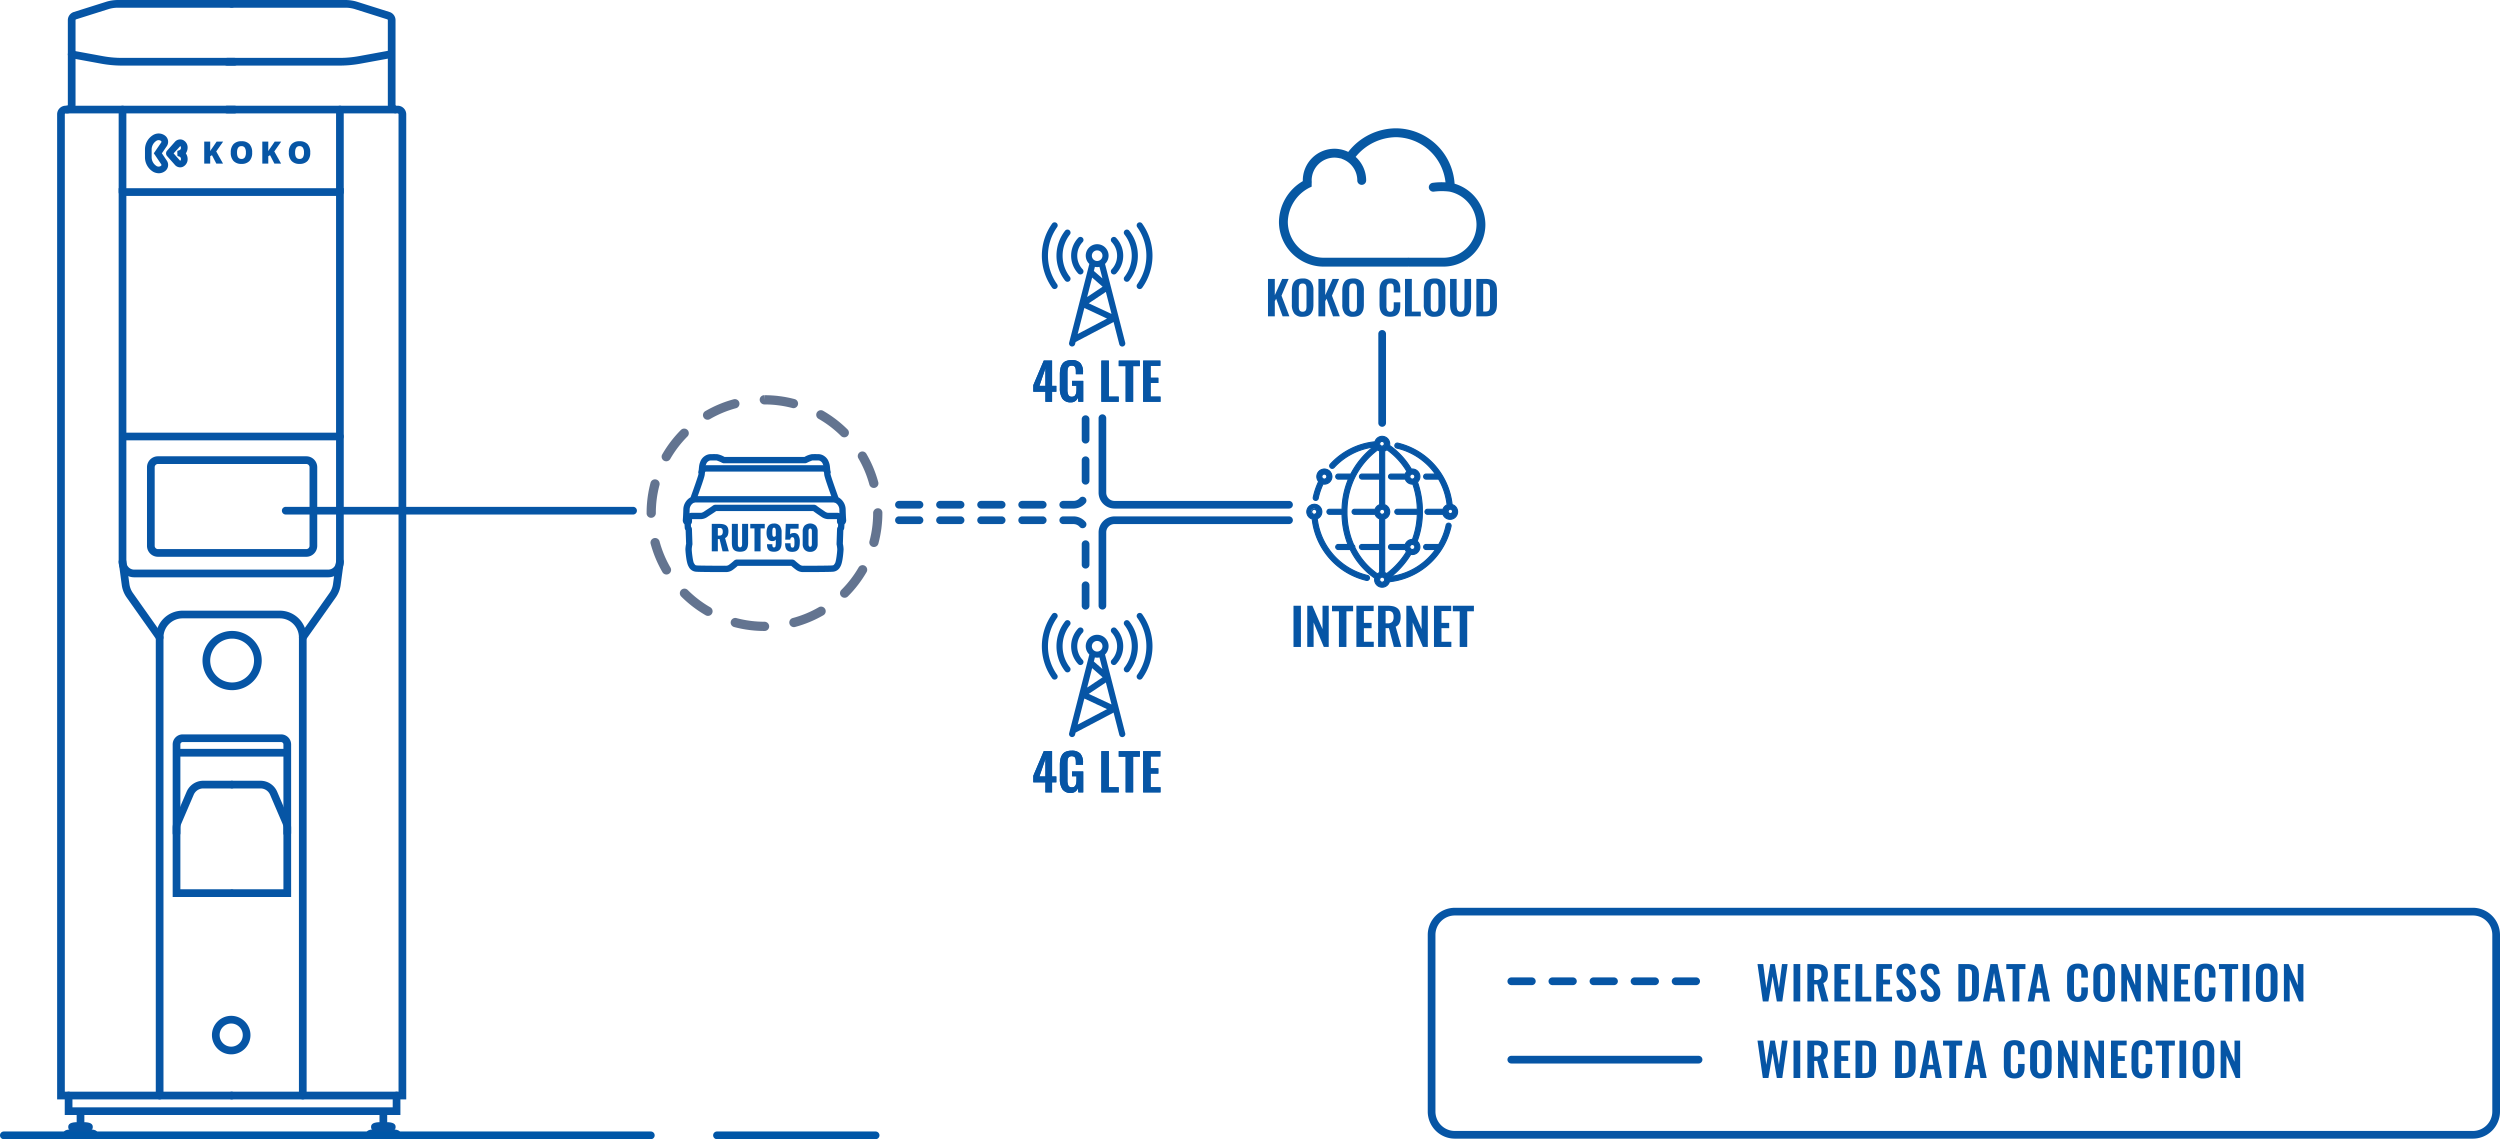 <svg id="Layer_1" data-name="Layer 1" xmlns="http://www.w3.org/2000/svg" viewBox="0 0 987.541 450"><defs><style>.cls-1{opacity:0.7;}.cls-2{fill:#213961;}.cls-3{fill:#0655a5;}.cls-4{fill:#0a57a4;}.cls-5{fill:#0758a3;}.cls-6{fill:#0056a7;}</style></defs><g class="cls-1"><path class="cls-2" d="M141.271,165.989a46.729,46.729,0,0,1-12.031-1.561,1.825,1.825,0,1,1,.939-3.528,43.071,43.071,0,0,0,11.062,1.439,1.845,1.845,0,0,1,1.848,1.825,1.806,1.806,0,0,1-1.802,1.824V164.164l-.004,1.825Zm11.589-1.522a1.826,1.826,0,0,1-.471-3.589,42.642,42.642,0,0,0,10.338-4.295,1.826,1.826,0,0,1,1.83,3.159,46.309,46.309,0,0,1-11.221,4.662A1.835,1.835,0,0,1,152.861,164.467Zm-33.944-4.434a1.817,1.817,0,0,1-.909-.245,46.724,46.724,0,0,1-9.648-7.389,1.826,1.826,0,1,1,2.579-2.585,43.074,43.074,0,0,0,8.892,6.811,1.826,1.826,0,0,1-.913,3.408Zm53.977-7.161a1.826,1.826,0,0,1-1.291-3.116,43.071,43.071,0,0,0,6.822-8.886,1.826,1.826,0,0,1,3.161,1.828,46.749,46.749,0,0,1-7.4,9.638A1.821,1.821,0,0,1,172.894,152.872Zm-70.37-9.186a1.824,1.824,0,0,1-1.581-.908A46.21,46.21,0,0,1,96.271,131.558a1.825,1.825,0,0,1,3.526-.947,42.604,42.604,0,0,0,4.304,10.333,1.825,1.825,0,0,1-1.577,2.742Zm81.951-10.864a1.862,1.862,0,0,1-.473-.062,1.824,1.824,0,0,1-1.291-2.235,43.068,43.068,0,0,0,1.448-11.103,1.906,1.906,0,0,1,1.826-1.916,1.751,1.751,0,0,1,1.826,1.735v.181a46.678,46.678,0,0,1-1.575,12.046A1.825,1.825,0,0,1,184.475,132.822ZM96.495,121.293a1.789,1.789,0,0,1-1.826-1.78c0-.04.004-.17.006-.21a46.302,46.302,0,0,1,1.545-11.836,1.826,1.826,0,1,1,3.53.935A43.069,43.069,0,0,0,98.323,119.421,1.868,1.868,0,0,1,96.495,121.293Zm87.927-11.796a1.825,1.825,0,0,1-1.759-1.348A42.709,42.709,0,0,0,178.337,97.823a1.825,1.825,0,0,1,3.153-1.84,46.303,46.303,0,0,1,4.694,11.209,1.828,1.828,0,0,1-1.763,2.305ZM102.431,98.965a1.826,1.826,0,0,1-1.581-2.736,46.713,46.713,0,0,1,7.382-9.654,1.825,1.825,0,1,1,2.587,2.575,43.076,43.076,0,0,0-6.804,8.899A1.827,1.827,0,0,1,102.431,98.965Zm70.338-9.467a1.814,1.814,0,0,1-1.286-.53,43.077,43.077,0,0,0-8.907-6.794,1.826,1.826,0,0,1,1.818-3.167,46.762,46.762,0,0,1,9.66,7.37,1.825,1.825,0,0,1-1.286,3.121Zm-54.005-6.944a1.827,1.827,0,0,1-.921-3.404,46.422,46.422,0,0,1,11.213-4.685,1.825,1.825,0,1,1,.955,3.524,42.716,42.716,0,0,0-10.33,4.317A1.82,1.82,0,0,1,118.764,82.553Zm33.92-4.574a1.816,1.816,0,0,1-.467-.061,43.07,43.07,0,0,0-10.975-1.415A1.884,1.884,0,0,1,139.348,74.679,1.768,1.768,0,0,1,141.105,72.854V74.679l.097-1.826h.006a46.764,46.764,0,0,1,11.94,1.536,1.826,1.826,0,0,1-.463,3.591Z" transform="translate(160.746 83.259)"/></g><path class="cls-3" d="M123.595,142.723c-2.933,0-8.45-.038-9.313-.134a3.481,3.481,0,0,1-2.983-1.986c-1.051-1.595-1.301-6.827-1.303-6.878a13.587,13.587,0,0,1,.28-2.203l-.184-5.317a1.683,1.683,0,0,1-.365-.95l-.086-1.41a2.131,2.131,0,0,1-.677-1.497l-.003-.085.008-.084c.002-.013.126-1.309.201-4.176a5.647,5.647,0,0,1,2.871-4.82c1.225-3.365,2.95-8.299,3.111-9.122.014-.815.226-2.902.251-3.145a7.333,7.333,0,0,1,.785-2.472,4.622,4.622,0,0,1,1.473-1.572,4.131,4.131,0,0,1,2.322-.742c2.111-.029,2.486.006,2.608.017a9.095,9.095,0,0,1,2.873,1.095h31.555a9.105,9.105,0,0,1,2.873-1.095c.122-.012.496-.047,2.607-.017a4.132,4.132,0,0,1,2.322.742,4.614,4.614,0,0,1,1.473,1.572,7.339,7.339,0,0,1,.785,2.47c.025.244.237,2.332.251,3.146.161.823,1.888,5.764,3.111,9.121a5.646,5.646,0,0,1,2.871,4.82c.076,2.868.199,4.164.201,4.177l.008.083-.003.084a2.126,2.126,0,0,1-.677,1.5l-.087,1.41a1.681,1.681,0,0,1-.364.95l-.183,5.317a13.498,13.498,0,0,1,.279,2.205c-.002.049-.252,5.281-1.303,6.875a3.481,3.481,0,0,1-2.984,1.987c-1.135.126-10.359.151-11.093.123-.094-.003-.196 0-.303.002a4.536,4.536,0,0,1-3.018-.852,24.264,24.264,0,0,1-1.962-1.585H130.66a24.633,24.633,0,0,1-1.963,1.585,4.529,4.529,0,0,1-3.018.853c-.107-.002-.207-.006-.303-.002C125.199,142.719,124.527,142.723,123.595,142.723Zm-11.384-17.931a1.677,1.677,0,0,1,.375,1.003l.204,5.933-.029.144a12.796,12.796,0,0,0-.259,1.801c.024,1.188.453,4.889.889,5.551.53.804.53.804,1.168.874.907.1,9.991.138,10.72.109.145-.006.299-.002.461.001a2.086,2.086,0,0,0,1.503-.388,23.086,23.086,0,0,0,1.955-1.6,1.719,1.719,0,0,1,1.161-.45h21.768a1.716,1.716,0,0,1,1.165.453,22.887,22.887,0,0,0,1.951,1.597,2.094,2.094,0,0,0,1.503.388c.162-.003.315-.007.461-.001.731.031,9.815-.009,10.719-.109.639-.07.639-.07,1.169-.875.436-.661.864-4.362.889-5.551a12.698,12.698,0,0,0-.258-1.801l-.029-.144.203-5.931a1.683,1.683,0,0,1,.375-1.005l.179-2.945.519-.022c-.046-.66-.115-1.88-.163-3.756a3.121,3.121,0,0,0-1.766-2.791,1.633,1.633,0,0,1-.8-.843c-.049-.117-.106-.26-.133-.335-1.496-4.104-3.283-9.171-3.283-9.961,0-.47-.146-2.068-.238-2.966a4.965,4.965,0,0,0-.505-1.551,2.267,2.267,0,0,0-.697-.695,1.636,1.636,0,0,0-.92-.29c-1.88-.025-2.284.001-2.346.007a17.509,17.509,0,0,0-2.145.921,1.836,1.836,0,0,1-.807.185H125.316a1.86,1.86,0,0,1-.811-.187,15.545,15.545,0,0,0-2.182-.924c-.02,0-.423-.026-2.305-.002a1.635,1.635,0,0,0-.919.29,2.276,2.276,0,0,0-.698.697,4.958,4.958,0,0,0-.505,1.557c-.091.89-.237,2.489-.237,2.958,0,.789-1.787,5.857-3.286,9.969-.024.068-.082.21-.128.324a1.633,1.633,0,0,1-.803.847,3.121,3.121,0,0,0-1.765,2.79c-.049,1.876-.118,3.096-.163,3.756l.519.022ZM151.598,140.072l.006.005Zm-41.186-13.56.006.005Zm61.664-.001-.007.004ZM112.362,113.017l-.002.001Zm44.523-15.709-.004.002Zm-31.29-.002.005.002Z" transform="translate(160.746 83.259)"/><rect class="cls-3" x="273.775" y="195.98" width="56.427" height="2.506"/><path class="cls-3" d="M171.634,124.304h-.199a1.571,1.571,0,0,1-1.569-1.569v-.918h-3.437a4.938,4.938,0,0,1-2.791-.987c-.728-.49-2.383-1.613-3.149-2.201h-38.346c-.415.31-1.112.768-2.063,1.389-.444.29-.881.575-1.234.812a4.896,4.896,0,0,1-2.792.988h-3.423l-.014.918a1.571,1.571,0,0,1-1.569,1.569h-.199v-2.485a.94.94,0,0,0-.738.916v-1.088a2.301,2.301,0,0,1,2.285-2.336l3.804.005a3.22,3.22,0,0,0,1.246-.565c.362-.244.809-.536,1.264-.833.785-.512,1.762-1.15,2.047-1.387a1.789,1.789,0,0,1,1.135-.409h38.849a1.781,1.781,0,0,1,1.135.409c.356.295,1.596,1.167,3.16,2.22a2.787,2.787,0,0,0,1.308.561l3.742-.002a2.285,2.285,0,0,1,2.283,2.276l.002,1.148a.94.94,0,0,0-.738-.916Z" transform="translate(160.746 83.259)"/><path class="cls-3" d="M164.814,103.722c-.011-.165-.072-.701-.434-.701H118.103c-.362,0-.422.536-.433.7l-2.503-.105a3.033,3.033,0,0,1,2.936-3.102h46.278a3.035,3.035,0,0,1,2.937,3.101Z" transform="translate(160.746 83.259)"/><path class="cls-3" d="M120.416,134.535V123.686h2.957a8.205,8.205,0,0,1,1.216.079,4.062,4.062,0,0,1,.996.273,2.263,2.263,0,0,1,.765.517,2.228,2.228,0,0,1,.471.826,3.694,3.694,0,0,1,.17,1.177,4.274,4.274,0,0,1-.289,1.715,2.051,2.051,0,0,1-1.04,1.008l1.492,5.253H124.675l-1.19-4.855h-.673v4.855Zm2.395-6.235h.614a1.244,1.244,0,0,0,1.034-.38,1.809,1.809,0,0,0,.301-1.145,1.854,1.854,0,0,0-.271-1.115,1.099,1.099,0,0,0-.939-.362h-.739Z" transform="translate(160.746 83.259)"/><path class="cls-3" d="M131.56,134.686a4.921,4.921,0,0,1-1.293-.153,2.622,2.622,0,0,1-.915-.436,2.107,2.107,0,0,1-.59-.729,3.503,3.503,0,0,1-.317-.988,7.595,7.595,0,0,1-.091-1.26v-7.434h2.369v7.786c0,.17.004.315.012.436a2.505,2.505,0,0,0,.063.388,1.07,1.07,0,0,0,.135.345.648.648,0,0,0,.244.222.782.782,0,0,0,.384.089.758.758,0,0,0,.378-.089.657.657,0,0,0,.242-.222,1.07,1.07,0,0,0,.135-.345,2.514,2.514,0,0,0,.063-.392c.008-.121.012-.265.012-.432v-7.786h2.375v7.434a6.698,6.698,0,0,1-.153,1.537,2.933,2.933,0,0,1-.515,1.105,2.093,2.093,0,0,1-.986.697A4.63,4.63,0,0,1,131.56,134.686Z" transform="translate(160.746 83.259)"/><path class="cls-3" d="M137.29,134.535v-9.076h-1.668v-1.773h5.718v1.773h-1.648V134.535Z" transform="translate(160.746 83.259)"/><path class="cls-3" d="M144.999,134.693a4.165,4.165,0,0,1-1.303-.18,1.919,1.919,0,0,1-.854-.547,2.26,2.26,0,0,1-.462-.872,4.669,4.669,0,0,1-.151-1.202v-.178h2.113a2.759,2.759,0,0,0,.125.998.623.623,0,0,0,1.115-.141,7.768,7.768,0,0,0,.123-1.741v-.961a1.073,1.073,0,0,1-.511.446,2.098,2.098,0,0,1-.804.168h-.059a2.237,2.237,0,0,1-1.034-.242,1.829,1.829,0,0,1-.733-.709,3.574,3.574,0,0,1-.392-1.028,5.82,5.82,0,0,1-.125-1.254,6.583,6.583,0,0,1,.16-1.539,3.478,3.478,0,0,1,.503-1.163,2.191,2.191,0,0,1,.919-.755,3.338,3.338,0,0,1,1.375-.259,2.721,2.721,0,0,1,2.268.917,3.976,3.976,0,0,1,.729,2.537v3.991a8.206,8.206,0,0,1-.079,1.208,4.074,4.074,0,0,1-.283,1.014,2.377,2.377,0,0,1-.541.798,2.336,2.336,0,0,1-.864.503A3.702,3.702,0,0,1,144.999,134.693Zm.032-5.916a.736.736,0,0,0,.675-.458v-1.741a5.004,5.004,0,0,0-.024-.527,1.992,1.992,0,0,0-.095-.428.656.656,0,0,0-.216-.321.585.585,0,0,0-.366-.111.528.528,0,0,0-.547.418,5.411,5.411,0,0,0-.127,1.408c0,.222,0,.386.004.493.002.107.008.244.022.412a1.62,1.62,0,0,0,.061.37,1.85,1.85,0,0,0,.119.248.417.417,0,0,0,.2.184A.768.768,0,0,0,145.031,128.777Z" transform="translate(160.746 83.259)"/><path class="cls-3" d="M152.217,134.731a3.964,3.964,0,0,1-1.208-.162,2.26,2.26,0,0,1-.818-.442,2.008,2.008,0,0,1-.497-.721,3.571,3.571,0,0,1-.252-.925,8.593,8.593,0,0,1-.065-1.133h2.165a3.872,3.872,0,0,0,.164,1.355.584.584,0,0,0,.596.36h.057a.78.78,0,0,0,.236-.044.386.386,0,0,0,.18-.131,2.073,2.073,0,0,0,.129-.178.854.854,0,0,0,.083-.265q.033-.181.053-.315a3.277,3.277,0,0,0,.026-.392c.004-.172.008-.317.01-.432s.004-.283.004-.501c0-.291-.01-.539-.03-.739a3.191,3.191,0,0,0-.111-.576.789.789,0,0,0-.259-.412.692.692,0,0,0-.438-.137q-.695,0-.852.988h-1.943l.19-6.243h5.085v1.878h-3.272l-.131,2.224a1.239,1.239,0,0,1,.521-.323,3.016,3.016,0,0,1,.808-.18c.099-.008.196-.014.287-.014a1.865,1.865,0,0,1,1.602.798,4.548,4.548,0,0,1,.656,2.664c0,.414-.016.782-.046,1.103a7.222,7.222,0,0,1-.16.955,2.762,2.762,0,0,1-.327.812,2.519,2.519,0,0,1-.537.6,2.116,2.116,0,0,1-.802.396A4.209,4.209,0,0,1,152.217,134.731Z" transform="translate(160.746 83.259)"/><path class="cls-3" d="M159.296,134.731a2.819,2.819,0,0,1-2.199-.844,3.237,3.237,0,0,1-.765-2.264v-4.92a3.419,3.419,0,0,1,.743-2.329,3.305,3.305,0,0,1,4.429.004,3.418,3.418,0,0,1,.743,2.325v4.92a3.228,3.228,0,0,1-.772,2.258A2.793,2.793,0,0,1,159.296,134.731Zm0-1.989q.669,0,.668-1.179v-4.795c0-.105-.002-.188-.004-.252s-.008-.153-.02-.265a.946.946,0,0,0-.061-.277,1.717,1.717,0,0,0-.115-.224.429.429,0,0,0-.19-.17.672.672,0,0,0-.277-.055.799.799,0,0,0-.226.03.37.37,0,0,0-.17.105c-.046.05-.085.097-.117.137a.479.479,0,0,0-.079.188c-.02.081-.036.145-.046.188a1.269,1.269,0,0,0-.024.216c-.004.101-.006.166-.006.194v4.982Q158.629,132.743,159.296,132.742Z" transform="translate(160.746 83.259)"/><path class="cls-3" d="M290.13,5.291V5.287a.826.826,0,0,0-1.343.96,19.773,19.773,0,0,1,0,22.989.826.826,0,0,0,.188,1.153l.005.003a.826.826,0,0,0,1.151-.192A21.425,21.425,0,0,0,290.13,5.291Z" transform="translate(160.746 83.259)"/><path class="cls-3" d="M289.456,30.93a1.212,1.212,0,0,1-.98-1.918,19.392,19.392,0,0,0,0-22.541,1.211,1.211,0,0,1,.276-1.674,1.189,1.189,0,0,1,.898-.217,1.203,1.203,0,0,1,.791.483l.073.106a21.807,21.807,0,0,1-.072,25.257A1.209,1.209,0,0,1,289.456,30.93Zm.006-25.599a.43.43,0,0,0-.259.085.441.441,0,0,0-.102.61,20.157,20.157,0,0,1-.001,23.433.443.443,0,0,0,.099.617.446.446,0,0,0,.62-.099,21.041,21.041,0,0,0,0-24.464l-.021-.028a.435.435,0,0,0-.267-.148A.368.368,0,0,0,289.462,5.331Z" transform="translate(160.746 83.259)"/><path class="cls-3" d="M256.329,5.096l-0-0a.826.826,0,0,0-1.151.192,21.424,21.424,0,0,0,0,24.91.826.826,0,0,0,1.343-.96,19.773,19.773,0,0,1,0-22.989A.826.826,0,0,0,256.329,5.096Z" transform="translate(160.746 83.259)"/><path class="cls-3" d="M255.847,30.919a1.211,1.211,0,0,1-.979-.496,21.806,21.806,0,0,1-.002-25.359,1.199,1.199,0,0,1,.785-.49,1.225,1.225,0,0,1,.901.21,1.207,1.207,0,0,1,.28,1.686,19.394,19.394,0,0,0,0,22.543,1.207,1.207,0,0,1-.986,1.906Zm.004-25.594a.394.394,0,0,0-.073.006.442.442,0,0,0-.288.18,21.039,21.039,0,0,0,0,24.463.442.442,0,0,0,.718-.517,20.157,20.157,0,0,1,.001-23.433.435.435,0,0,0,.076-.328.442.442,0,0,0-.18-.288h0A.441.441,0,0,0,255.851,5.325Z" transform="translate(160.746 83.259)"/><path class="cls-3" d="M261.581,9.143a.826.826,0,0,0-.147-1.158h0a.826.826,0,0,0-1.156.144,15.621,15.621,0,0,0,0,19.227.826.826,0,1,0,1.303-1.015A13.969,13.969,0,0,1,261.581,9.143Z" transform="translate(160.746 83.259)"/><path class="cls-3" d="M260.93,28.057a1.208,1.208,0,0,1-.955-.466,15.979,15.979,0,0,1,0-19.7,1.209,1.209,0,0,1,1.908,1.487v.002a13.564,13.564,0,0,0,0,16.725,1.209,1.209,0,0,1-.953,1.953Zm-.002-19.86a.441.441,0,0,0-.349.168,15.213,15.213,0,0,0,.002,18.754.435.435,0,0,0,.294.168.406.406,0,0,0,.327-.09.443.443,0,0,0,.076-.62,14.333,14.333,0,0,1,0-17.669h0a.441.441,0,0,0-.349-.71Z" transform="translate(160.746 83.259)"/><path class="cls-3" d="M283.875,7.985l-0.0 0a.826.826,0,0,0-.144,1.156,13.969,13.969,0,0,1,0,17.198.826.826,0,0,0,1.303,1.015,15.621,15.621,0,0,0,0-19.227A.826.826,0,0,0,283.875,7.985Z" transform="translate(160.746 83.259)"/><path class="cls-3" d="M284.381,28.055a1.209,1.209,0,0,1-.953-1.951,13.562,13.562,0,0,0,0-16.726,1.212,1.212,0,0,1,.211-1.695l.235.303-.235-.304a1.211,1.211,0,0,1,1.698.208,15.989,15.989,0,0,1,0,19.701A1.212,1.212,0,0,1,284.381,28.055Zm-.27-19.768a.444.444,0,0,0-.076.62,14.331,14.331,0,0,1-.001,17.669.441.441,0,0,0,.076.619.433.433,0,0,0,.327.09.439.439,0,0,0,.295-.166,15.218,15.218,0,0,0,0-18.755.44.44,0,0,0-.62-.076Z" transform="translate(160.746 83.259)"/><path class="cls-3" d="M278.665,12.094a8.226,8.226,0,0,1,0,11.297.826.826,0,0,0,.035,1.167l0.0 0a.826.826,0,0,0,1.167-.036l0-0a9.878,9.878,0,0,0,0-13.56.826.826,0,1,0-1.212,1.122Z" transform="translate(160.746 83.259)"/><path class="cls-3" d="M279.266,25.164a1.206,1.206,0,0,1-.88-2.035,7.85,7.85,0,0,0,.003-10.768l-.004-.004a1.21,1.21,0,1,1,1.766-1.655,10.272,10.272,0,0,1-.003,14.085A1.208,1.208,0,0,1,279.266,25.164Zm-.322-13.334a8.618,8.618,0,0,1,0,11.825.442.442,0,1,0,.646.604,9.502,9.502,0,0,0,0-13.033.443.443,0,1,0-.652.599l-.273.268Z" transform="translate(160.746 83.259)"/><path class="cls-3" d="M266.041,24.782a.826.826,0,0,0,.602-1.391,8.226,8.226,0,0,1,0-11.297.826.826,0,0,0-1.194-1.141l-.009.009a9.878,9.878,0,0,0,0,13.56A.826.826,0,0,0,266.041,24.782Z" transform="translate(160.746 83.259)"/><path class="cls-3" d="M266.041,25.166a1.215,1.215,0,0,1-.88-.379,10.273,10.273,0,0,1,0-14.088,1.215,1.215,0,0,1,1.721-.049,1.211,1.211,0,0,1,.039,1.71,7.847,7.847,0,0,0,.002,10.768,1.21,1.21,0,0,1-.881,2.038Zm.006-14.084h-.01a.436.436,0,0,0-.31.136,9.504,9.504,0,0,0-.007,13.041.458.458,0,0,0,.764-.303.442.442,0,0,0-.118-.303,8.616,8.616,0,0,1,0-11.824.443.443,0,0,0-.013-.626A.435.435,0,0,0,266.047,11.082Z" transform="translate(160.746 83.259)"/><path class="cls-3" d="M283.364,52.216,275.324,20.865a4.129,4.129,0,1,0-5.339,0l-8.039,31.351a.826.826,0,0,0,.594,1.005l.001 0a.84.84,0,0,0,.205.026.826.826,0,0,0,.799-.62l.276-1.073a.829.829,0,0,0,.135-.051l15.435-8.124,2.371,9.248a.826.826,0,0,0,.801.621.837.837,0,0,0,.206-.026.826.826,0,0,0,.596-1.004ZM275.403,27.824l-4.49-3.93.568-2.215a3.704,3.704,0,0,0,2.347,0ZM272.654,15.265a2.477,2.477,0,1,1-2.477,2.477A2.477,2.477,0,0,1,272.654,15.265Zm-2.2,10.421,4.973,4.353-7.349,4.896Zm-6.085,23.732,2.964-11.56,10.074,4.7Zm4.185-12.812,7.772-5.182,2.565,10.006Z" transform="translate(160.746 83.259)"/><path class="cls-3" d="M282.563,53.631a1.211,1.211,0,0,1-1.174-.908l-2.251-8.78-14.993,7.894-.228.886a1.21,1.21,0,0,1-2.344-.601l7.981-31.127a4.626,4.626,0,0,1-.343-.363,4.512,4.512,0,1,1,6.544.363l7.981,31.126a1.212,1.212,0,0,1-.871,1.473A1.256,1.256,0,0,1,282.563,53.631Zm-2.921-10.818,2.491,9.718a.443.443,0,0,0,.859-.217v-.002l-8.099-31.586.183-.154a3.745,3.745,0,1,0-5.279-.436,3.502,3.502,0,0,0,.435.435l.184.156-8.099,31.586a.444.444,0,0,0,.319.538.449.449,0,0,0,.538-.319l.33-1.283.207-.061Zm-15.86,7.347L267.077,37.316l11.193,5.22Zm3.807-11.759-2.635,10.275,11.588-6.098ZM279.465,42.121,267.774,36.664l8.789-5.859Zm-10.13-5.574,8.982,4.192-2.229-8.696Zm-1.878-.736,2.78-10.825,5.82,5.096Zm3.212-9.426-1.971,7.675,6.1-4.063Zm5.413,2.543-5.599-4.901.727-2.839.388.124a3.32,3.32,0,0,0,2.112,0l.387-.124Zm-4.739-5.168,3.381,2.959-1.174-4.57a3.942,3.942,0,0,1-1.794,0Zm1.31-3.158a2.861,2.861,0,1,1,2.861-2.861A2.863,2.863,0,0,1,272.654,20.603Zm0-4.955a2.094,2.094,0,1,0,2.094,2.094A2.095,2.095,0,0,0,272.654,15.649Z" transform="translate(160.746 83.259)"/><path class="cls-3" d="M252.207,75.457V71.48h-4.782v-2.573l4.136-9.739h3.28v9.995h1.688v2.317h-1.688v3.977Zm-2.365-6.295h2.365V62.26Z" transform="translate(160.746 83.259)"/><path class="cls-3" d="M262.253,75.673a3.78,3.78,0,0,1-3.324-1.444,7.269,7.269,0,0,1-1.014-4.201V64.726a11.598,11.598,0,0,1,.218-2.42,5.066,5.066,0,0,1,.745-1.783,3.158,3.158,0,0,1,1.43-1.149,5.813,5.813,0,0,1,2.242-.384,4.438,4.438,0,0,1,3.466,1.184,5.29,5.29,0,0,1,1.05,3.589v.794h-2.836v-.844c0-.36-.012-.656-.028-.883a3.895,3.895,0,0,0-.115-.693,1.235,1.235,0,0,0-.273-.535,1.273,1.273,0,0,0-.479-.305,2.099,2.099,0,0,0-.745-.117,1.922,1.922,0,0,0-.594.083,1.68,1.68,0,0,0-.44.206.981.981,0,0,0-.297.349,2.085,2.085,0,0,0-.186.438,2.978,2.978,0,0,0-.099.545c-.024.222-.04.418-.044.588-.008.17-.012.39-.012.658v6.57a4.815,4.815,0,0,0,.364,2.155,1.422,1.422,0,0,0,1.383.683,1.798,1.798,0,0,0,.891-.202,1.381,1.381,0,0,0,.559-.608,3.22,3.22,0,0,0,.285-.933,8.293,8.293,0,0,0,.083-1.272v-1.335h-1.759V67.19h4.429v8.268H265.228l-.214-1.65A2.732,2.732,0,0,1,262.253,75.673Z" transform="translate(160.746 83.259)"/><path class="cls-3" d="M274.304,75.457V59.178h2.963V73.405h3.898v2.052Z" transform="translate(160.746 83.259)"/><path class="cls-3" d="M283.907,75.457v-14.091h-2.729V59.178h8.335v2.189H286.87v14.091Z" transform="translate(160.746 83.259)"/><path class="cls-3" d="M290.808,75.457V59.178h6.814v2.092h-3.847V65.942h3.042v2.092h-3.042v5.372h3.898v2.052Z" transform="translate(160.746 83.259)"/><path class="cls-3" d="M252.207,75.457V71.48h-4.782v-2.573l4.136-9.739h3.28v9.995h1.688v2.317h-1.688v3.977Zm-2.365-6.295h2.365V62.26Z" transform="translate(160.746 83.259)"/><path class="cls-3" d="M262.253,75.673a3.78,3.78,0,0,1-3.324-1.444,7.269,7.269,0,0,1-1.014-4.201V64.726a11.598,11.598,0,0,1,.218-2.42,5.066,5.066,0,0,1,.745-1.783,3.158,3.158,0,0,1,1.43-1.149,5.813,5.813,0,0,1,2.242-.384,4.438,4.438,0,0,1,3.466,1.184,5.29,5.29,0,0,1,1.05,3.589v.794h-2.836v-.844c0-.36-.012-.656-.028-.883a3.895,3.895,0,0,0-.115-.693,1.235,1.235,0,0,0-.273-.535,1.273,1.273,0,0,0-.479-.305,2.099,2.099,0,0,0-.745-.117,1.922,1.922,0,0,0-.594.083,1.68,1.68,0,0,0-.44.206.981.981,0,0,0-.297.349,2.085,2.085,0,0,0-.186.438,2.978,2.978,0,0,0-.099.545c-.024.222-.04.418-.044.588-.008.17-.012.39-.012.658v6.57a4.815,4.815,0,0,0,.364,2.155,1.422,1.422,0,0,0,1.383.683,1.798,1.798,0,0,0,.891-.202,1.381,1.381,0,0,0,.559-.608,3.22,3.22,0,0,0,.285-.933,8.293,8.293,0,0,0,.083-1.272v-1.335h-1.759V67.19h4.429v8.268H265.228l-.214-1.65A2.732,2.732,0,0,1,262.253,75.673Z" transform="translate(160.746 83.259)"/><path class="cls-3" d="M274.304,75.457V59.178h2.963V73.405h3.898v2.052Z" transform="translate(160.746 83.259)"/><path class="cls-3" d="M283.907,75.457v-14.091h-2.729V59.178h8.335v2.189H286.87v14.091Z" transform="translate(160.746 83.259)"/><path class="cls-3" d="M290.808,75.457V59.178h6.814v2.092h-3.847V65.942h3.042v2.092h-3.042v5.372h3.898v2.052Z" transform="translate(160.746 83.259)"/><path class="cls-3" d="M290.13,159.575v-.004a.826.826,0,0,0-1.343.96,19.773,19.773,0,0,1,0,22.989.826.826,0,0,0,.188,1.153l.005.003a.826.826,0,0,0,1.151-.192A21.425,21.425,0,0,0,290.13,159.575Z" transform="translate(160.746 83.259)"/><path class="cls-3" d="M289.456,185.213a1.212,1.212,0,0,1-.98-1.918,19.392,19.392,0,0,0,0-22.541,1.211,1.211,0,0,1,.276-1.674,1.189,1.189,0,0,1,.898-.217,1.203,1.203,0,0,1,.791.483l.073.106a21.807,21.807,0,0,1-.072,25.257A1.209,1.209,0,0,1,289.456,185.213Zm.006-25.599a.43.43,0,0,0-.259.085.441.441,0,0,0-.102.61,20.157,20.157,0,0,1-.001,23.433.443.443,0,0,0,.099.617.446.446,0,0,0,.62-.099,21.041,21.041,0,0,0,0-24.464l-.021-.028a.435.435,0,0,0-.267-.148A.367.367,0,0,0,289.462,159.615Z" transform="translate(160.746 83.259)"/><path class="cls-3" d="M256.329,159.379l-0-0a.826.826,0,0,0-1.151.192,21.424,21.424,0,0,0,0,24.91.826.826,0,0,0,1.343-.96,19.773,19.773,0,0,1,0-22.989A.826.826,0,0,0,256.329,159.379Z" transform="translate(160.746 83.259)"/><path class="cls-3" d="M255.847,185.203a1.211,1.211,0,0,1-.979-.496,21.806,21.806,0,0,1-.002-25.359,1.199,1.199,0,0,1,.785-.49,1.225,1.225,0,0,1,.901.21,1.207,1.207,0,0,1,.28,1.686,19.394,19.394,0,0,0,0,22.543,1.207,1.207,0,0,1-.986,1.906Zm.004-25.594a.394.394,0,0,0-.073.006.442.442,0,0,0-.288.18,21.039,21.039,0,0,0,0,24.463.442.442,0,0,0,.718-.517,20.157,20.157,0,0,1,.001-23.433.435.435,0,0,0,.076-.328.442.442,0,0,0-.18-.288h0A.441.441,0,0,0,255.851,159.609Z" transform="translate(160.746 83.259)"/><path class="cls-3" d="M261.581,163.427a.826.826,0,0,0-.147-1.158h0a.826.826,0,0,0-1.156.144,15.621,15.621,0,0,0,0,19.227.826.826,0,0,0,1.303-1.015A13.969,13.969,0,0,1,261.581,163.427Z" transform="translate(160.746 83.259)"/><path class="cls-3" d="M260.93,182.34a1.208,1.208,0,0,1-.955-.466,15.979,15.979,0,0,1,0-19.7,1.209,1.209,0,0,1,1.908,1.487v.002a13.564,13.564,0,0,0,0,16.725,1.209,1.209,0,0,1-.953,1.953Zm-.002-19.86a.441.441,0,0,0-.349.168,15.213,15.213,0,0,0,.002,18.754.435.435,0,0,0,.294.168.406.406,0,0,0,.327-.09.443.443,0,0,0,.076-.62,14.333,14.333,0,0,1,0-17.669h0a.441.441,0,0,0-.349-.71Z" transform="translate(160.746 83.259)"/><path class="cls-3" d="M283.875,162.268l-0.0 0a.826.826,0,0,0-.144,1.156,13.969,13.969,0,0,1,0,17.198.826.826,0,1,0,1.303,1.015,15.621,15.621,0,0,0,0-19.227A.826.826,0,0,0,283.875,162.268Z" transform="translate(160.746 83.259)"/><path class="cls-3" d="M284.381,182.339a1.209,1.209,0,0,1-.953-1.951,13.562,13.562,0,0,0,0-16.726,1.212,1.212,0,0,1,.211-1.695l.235.303-.235-.304a1.211,1.211,0,0,1,1.698.208,15.989,15.989,0,0,1,0,19.701A1.212,1.212,0,0,1,284.381,182.339Zm-.27-19.768a.444.444,0,0,0-.076.62,14.331,14.331,0,0,1-.001,17.669.441.441,0,0,0,.076.619.433.433,0,0,0,.327.09.439.439,0,0,0,.295-.166,15.218,15.218,0,0,0,0-18.755.44.44,0,0,0-.62-.076Z" transform="translate(160.746 83.259)"/><path class="cls-3" d="M278.665,166.377a8.226,8.226,0,0,1,0,11.297.826.826,0,0,0,.035,1.167l0.0 0a.826.826,0,0,0,1.167-.036l0-0a9.878,9.878,0,0,0,0-13.56.826.826,0,0,0-1.212,1.122Z" transform="translate(160.746 83.259)"/><path class="cls-3" d="M279.266,179.447a1.206,1.206,0,0,1-.88-2.035,7.85,7.85,0,0,0,.003-10.768l-.004-.004a1.21,1.21,0,1,1,1.766-1.655,10.272,10.272,0,0,1-.003,14.085A1.208,1.208,0,0,1,279.266,179.447Zm-.322-13.334a8.618,8.618,0,0,1,0,11.825.442.442,0,1,0,.646.604,9.502,9.502,0,0,0,0-13.033.443.443,0,1,0-.652.6l-.273.268Z" transform="translate(160.746 83.259)"/><path class="cls-3" d="M266.041,179.065a.826.826,0,0,0,.602-1.391,8.226,8.226,0,0,1,0-11.297.826.826,0,0,0-1.194-1.141l-.009.009a9.878,9.878,0,0,0,0,13.56A.826.826,0,0,0,266.041,179.065Z" transform="translate(160.746 83.259)"/><path class="cls-3" d="M266.041,179.449a1.215,1.215,0,0,1-.88-.379,10.273,10.273,0,0,1,0-14.088,1.215,1.215,0,0,1,1.721-.049,1.211,1.211,0,0,1,.039,1.71,7.847,7.847,0,0,0,.002,10.768,1.21,1.21,0,0,1-.881,2.038Zm.006-14.084h-.01a.436.436,0,0,0-.31.136,9.504,9.504,0,0,0-.007,13.041.458.458,0,0,0,.764-.303.442.442,0,0,0-.118-.303,8.616,8.616,0,0,1,0-11.824.443.443,0,0,0-.013-.626A.435.435,0,0,0,266.047,165.365Z" transform="translate(160.746 83.259)"/><path class="cls-3" d="M283.364,206.499l-8.04-31.351a4.129,4.129,0,1,0-5.339,0l-8.039,31.351a.826.826,0,0,0,.594,1.005l.001 0a.841.841,0,0,0,.205.026.826.826,0,0,0,.799-.62l.276-1.073a.829.829,0,0,0,.135-.051l15.435-8.124,2.371,9.248a.826.826,0,0,0,.801.621.837.837,0,0,0,.206-.026.826.826,0,0,0,.596-1.004Zm-7.961-24.392-4.49-3.93.568-2.215a3.704,3.704,0,0,0,2.347,0Zm-2.749-12.559a2.477,2.477,0,1,1-2.477,2.477A2.477,2.477,0,0,1,272.654,169.548Zm-2.2,10.421,4.973,4.353-7.349,4.896Zm-6.085,23.732,2.964-11.56,10.074,4.7Zm4.185-12.812,7.772-5.182,2.565,10.006Z" transform="translate(160.746 83.259)"/><path class="cls-3" d="M282.563,207.915a1.211,1.211,0,0,1-1.174-.908l-2.251-8.78-14.993,7.894-.228.886a1.21,1.21,0,0,1-2.344-.601l7.981-31.127a4.626,4.626,0,0,1-.343-.363,4.512,4.512,0,1,1,6.544.363l7.981,31.126a1.212,1.212,0,0,1-.871,1.473A1.256,1.256,0,0,1,282.563,207.915Zm-2.921-10.818,2.491,9.718a.443.443,0,0,0,.859-.217v-.002l-8.099-31.586.183-.154a3.745,3.745,0,1,0-5.279-.436,3.502,3.502,0,0,0,.435.435l.184.156-8.099,31.586a.444.444,0,0,0,.319.538.449.449,0,0,0,.538-.319l.33-1.283.207-.061Zm-15.86,7.347,3.294-12.844,11.193,5.22Zm3.807-11.759-2.635,10.275,11.588-6.098Zm11.876,3.72-11.692-5.457,8.789-5.859Zm-10.13-5.574,8.982,4.192-2.229-8.696Zm-1.878-.736,2.78-10.825,5.82,5.096Zm3.212-9.426-1.971,7.675,6.1-4.063Zm5.413,2.543-5.599-4.901.727-2.839.388.124a3.32,3.32,0,0,0,2.112,0l.387-.124Zm-4.739-5.168,3.381,2.959-1.174-4.57a3.942,3.942,0,0,1-1.794,0Zm1.31-3.158a2.861,2.861,0,1,1,2.861-2.861A2.863,2.863,0,0,1,272.654,174.887Zm0-4.955a2.094,2.094,0,1,0,2.094,2.094A2.095,2.095,0,0,0,272.654,169.932Z" transform="translate(160.746 83.259)"/><path class="cls-3" d="M252.207,229.741v-3.977h-4.782v-2.573l4.136-9.739h3.28v9.995h1.688v2.317h-1.688v3.977Zm-2.365-6.295h2.365v-6.903Z" transform="translate(160.746 83.259)"/><path class="cls-3" d="M262.253,229.957a3.78,3.78,0,0,1-3.324-1.444,7.269,7.269,0,0,1-1.014-4.201v-5.302a11.598,11.598,0,0,1,.218-2.42,5.065,5.065,0,0,1,.745-1.783,3.158,3.158,0,0,1,1.43-1.149,5.813,5.813,0,0,1,2.242-.384,4.438,4.438,0,0,1,3.466,1.184,5.29,5.29,0,0,1,1.05,3.589v.794h-2.836v-.844c0-.36-.012-.656-.028-.883a3.896,3.896,0,0,0-.115-.693,1.236,1.236,0,0,0-.273-.535,1.273,1.273,0,0,0-.479-.305,2.099,2.099,0,0,0-.745-.117,1.922,1.922,0,0,0-.594.083,1.68,1.68,0,0,0-.44.206.981.981,0,0,0-.297.349,2.085,2.085,0,0,0-.186.438,2.978,2.978,0,0,0-.099.545c-.024.222-.04.418-.044.588-.008.17-.012.39-.012.658v6.57a4.815,4.815,0,0,0,.364,2.155,1.422,1.422,0,0,0,1.383.683,1.798,1.798,0,0,0,.891-.202,1.381,1.381,0,0,0,.559-.608,3.22,3.22,0,0,0,.285-.933,8.293,8.293,0,0,0,.083-1.272v-1.335h-1.759v-1.915h4.429v8.268H265.228l-.214-1.65A2.732,2.732,0,0,1,262.253,229.957Z" transform="translate(160.746 83.259)"/><path class="cls-3" d="M274.304,229.741V213.462h2.963v14.228h3.898v2.052Z" transform="translate(160.746 83.259)"/><path class="cls-3" d="M283.907,229.741v-14.091h-2.729v-2.189h8.335v2.189H286.87v14.091Z" transform="translate(160.746 83.259)"/><path class="cls-3" d="M290.808,229.741V213.462h6.814v2.092h-3.847v4.673h3.042v2.092h-3.042v5.372h3.898v2.052Z" transform="translate(160.746 83.259)"/><path class="cls-3" d="M252.207,229.741v-3.977h-4.782v-2.573l4.136-9.739h3.28v9.995h1.688v2.317h-1.688v3.977Zm-2.365-6.295h2.365v-6.903Z" transform="translate(160.746 83.259)"/><path class="cls-3" d="M262.253,229.957a3.78,3.78,0,0,1-3.324-1.444,7.269,7.269,0,0,1-1.014-4.201v-5.302a11.598,11.598,0,0,1,.218-2.42,5.065,5.065,0,0,1,.745-1.783,3.158,3.158,0,0,1,1.43-1.149,5.813,5.813,0,0,1,2.242-.384,4.438,4.438,0,0,1,3.466,1.184,5.29,5.29,0,0,1,1.05,3.589v.794h-2.836v-.844c0-.36-.012-.656-.028-.883a3.896,3.896,0,0,0-.115-.693,1.236,1.236,0,0,0-.273-.535,1.273,1.273,0,0,0-.479-.305,2.099,2.099,0,0,0-.745-.117,1.922,1.922,0,0,0-.594.083,1.68,1.68,0,0,0-.44.206.981.981,0,0,0-.297.349,2.085,2.085,0,0,0-.186.438,2.978,2.978,0,0,0-.099.545c-.024.222-.04.418-.044.588-.008.17-.012.39-.012.658v6.57a4.815,4.815,0,0,0,.364,2.155,1.422,1.422,0,0,0,1.383.683,1.798,1.798,0,0,0,.891-.202,1.381,1.381,0,0,0,.559-.608,3.22,3.22,0,0,0,.285-.933,8.293,8.293,0,0,0,.083-1.272v-1.335h-1.759v-1.915h4.429v8.268H265.228l-.214-1.65A2.732,2.732,0,0,1,262.253,229.957Z" transform="translate(160.746 83.259)"/><path class="cls-3" d="M274.304,229.741V213.462h2.963v14.228h3.898v2.052Z" transform="translate(160.746 83.259)"/><path class="cls-3" d="M283.907,229.741v-14.091h-2.729v-2.189h8.335v2.189H286.87v14.091Z" transform="translate(160.746 83.259)"/><path class="cls-3" d="M290.808,229.741V213.462h6.814v2.092h-3.847v4.673h3.042v2.092h-3.042v5.372h3.898v2.052Z" transform="translate(160.746 83.259)"/><path class="cls-4" d="M263.289,117.643h-4.027a1.521,1.521,0,1,1,0-3.042h4.027a3.271,3.271,0,0,0,2.462-1.119,1.521,1.521,0,1,1,2.29,2.003A6.311,6.311,0,0,1,263.289,117.643Zm-12.14,0H243.036a1.521,1.521,0,1,1,0-3.042h8.113a1.521,1.521,0,0,1,0,3.042Zm-16.226,0h-8.113a1.521,1.521,0,1,1,0-3.042h8.113a1.521,1.521,0,1,1,0,3.042Zm-16.226,0h-8.113a1.521,1.521,0,1,1,0-3.042h8.113a1.521,1.521,0,1,1,0,3.042Zm-16.226,0h-8.113a1.521,1.521,0,1,1,0-3.042h8.113a1.521,1.521,0,1,1,0,3.042Zm65.608-9.463a1.522,1.522,0,0,1-1.521-1.521V98.546a1.521,1.521,0,1,1,3.042,0V106.659A1.522,1.522,0,0,1,268.078,108.18Zm0-16.226a1.522,1.522,0,0,1-1.521-1.521V82.32a1.521,1.521,0,1,1,3.042,0v8.113A1.522,1.522,0,0,1,268.078,91.954Z" transform="translate(160.746 83.259)"/><path class="cls-4" d="M268.078,157.565a1.522,1.522,0,0,1-1.521-1.521v-8.113a1.521,1.521,0,0,1,3.042,0v8.113A1.522,1.522,0,0,1,268.078,157.565Zm0-16.226a1.522,1.522,0,0,1-1.521-1.521v-8.113a1.521,1.521,0,0,1,3.042,0v8.113A1.522,1.522,0,0,1,268.078,141.339Zm-1.183-15.937a1.517,1.517,0,0,1-1.145-.52,3.271,3.271,0,0,0-2.462-1.119h-4.027a1.521,1.521,0,0,1,0-3.042h4.027a6.311,6.311,0,0,1,4.752,2.159,1.521,1.521,0,0,1-1.145,2.522Zm-15.747-1.639H243.036a1.521,1.521,0,0,1,0-3.042h8.113a1.521,1.521,0,0,1,0,3.042Zm-16.226,0h-8.113a1.521,1.521,0,0,1,0-3.042h8.113a1.521,1.521,0,0,1,0,3.042Zm-16.226,0h-8.113a1.521,1.521,0,0,1,0-3.042h8.113a1.521,1.521,0,1,1,0,3.042Zm-16.226,0h-8.113a1.521,1.521,0,0,1,0-3.042h8.113a1.521,1.521,0,0,1,0,3.042Z" transform="translate(160.746 83.259)"/><path class="cls-3" d="M274.726,157.533a1.511,1.511,0,0,1-1.511-1.512V127.031a6.307,6.307,0,0,1,6.299-6.302h68.932a1.512,1.512,0,0,1,0,3.025H279.513a3.28,3.28,0,0,0-3.276,3.277v28.99A1.511,1.511,0,0,1,274.726,157.533Z" transform="translate(160.746 83.259)"/><path class="cls-3" d="M348.445,117.634H279.513a6.307,6.307,0,0,1-6.299-6.302V81.922a1.511,1.511,0,1,1,3.023,0V111.333a3.28,3.28,0,0,0,3.276,3.277h68.932a1.512,1.512,0,0,1,0,3.025Z" transform="translate(160.746 83.259)"/><path class="cls-3" d="M385.232,85.332a1.522,1.522,0,0,1-1.521-1.521v-35.18a1.521,1.521,0,0,1,3.042,0v35.18A1.522,1.522,0,0,1,385.232,85.332Z" transform="translate(160.746 83.259)"/><path class="cls-5" d="M413.453-10.38a23.041,23.041,0,0,0-22.726-21.788,23.717,23.717,0,0,0-18.764,9.428c-.1-.052-.208-.088-.309-.136-.267-.129-.538-.251-.815-.363-.153-.059-.307-.115-.459-.169-.275-.097-.553-.181-.834-.257-.154-.043-.309-.086-.465-.12-.301-.068-.612-.122-.924-.169-.135-.02-.269-.047-.406-.061a12.129,12.129,0,0,0-1.358-.081,12.122,12.122,0,0,0-12.109,12.109c0,.171.011.339.022.508v.005a18.603,18.603,0,0,0-9.44,15.841,17.303,17.303,0,0,0,17.284,17.284h32.976c.138,0,.276-.009.418-.02l.083-.011.179.011c.138.011.275.02.416.02h13.191A16.202,16.202,0,0,0,425.595,5.468a16.562,16.562,0,0,0-12.143-15.848m-4.041,29.34h-13.191c-.079,0-.156-.007-.233-.012l-.366-.014-.266.014c-.075.005-.154.012-.231.012H362.149a14.608,14.608,0,0,1-14.592-14.592,15.989,15.989,0,0,1,8.656-13.795l.761-.366v-.847c0-.17.013-.345.022-.52l.011-.214-.014-.284c-.009-.109-.018-.219-.018-.328a9.431,9.431,0,0,1,9.419-9.419,9.107,9.107,0,0,1,1.235.092c.104.013.21.031.314.048a9.26,9.26,0,0,1,1.06.237c.047.014.097.023.144.036a9.483,9.483,0,0,1,1.123.432c.095.043.188.09.282.136a9.446,9.446,0,0,1,.946.533,9.415,9.415,0,0,1,4.316,7.904,1.344,1.344,0,0,0,1.346,1.346,1.345,1.345,0,0,0,1.346-1.346,12.084,12.084,0,0,0-4.307-9.245,21.314,21.314,0,0,1,16.53-8.247A20.31,20.31,0,0,1,410.704-10.791a25.655,25.655,0,0,0-5.493.167,1.347,1.347,0,0,0-1.129,1.532A1.347,1.347,0,0,0,405.412-7.948a1.307,1.307,0,0,0,.203-.016,24.685,24.685,0,0,1,6.302-.002,13.79,13.79,0,0,1,10.987,13.435,13.508,13.508,0,0,1-13.492,13.492" transform="translate(160.746 83.259)"/><path class="cls-5" d="M409.412,22.059h-13.191c-.151,0-.298-.009-.445-.018l-.176-.011a4.214,4.214,0,0,1-.477.029h-32.975A17.712,17.712,0,0,1,344.459,4.366a18.968,18.968,0,0,1,9.426-16.072c-.005-.09-.007-.185-.007-.28a12.528,12.528,0,0,1,12.516-12.516,12.473,12.473,0,0,1,1.403.082c.097.011.196.027.294.043l.129.022c.319.048.639.102.951.172.136.03.271.066.407.104.368.101.653.187.935.287.158.054.318.111.477.174.285.113.565.24.84.375h.004A23.989,23.989,0,0,1,390.727-32.575a23.377,23.377,0,0,1,23.115,21.879A16.992,16.992,0,0,1,426.003,5.468a16.61,16.61,0,0,1-16.591,16.591m-13.761-.843.179.009c.131.011.258.018.391.018H409.412A15.793,15.793,0,0,0,425.186,5.468,16.153,16.153,0,0,0,413.349-9.983l-.287-.077-.016-.294A22.564,22.564,0,0,0,390.727-31.76a23.174,23.174,0,0,0-18.437,9.268l-.206.274-.307-.156a1.524,1.524,0,0,0-.147-.066l-.153-.068c-.258-.126-.522-.244-.788-.35-.145-.057-.292-.111-.44-.163-.269-.093-.538-.174-.811-.249-.196-.054-.319-.086-.447-.115-.292-.068-.592-.118-.894-.163l-.144-.021c-.083-.014-.163-.029-.246-.036a11.034,11.034,0,0,0-1.315-.081A11.714,11.714,0,0,0,354.692-11.986c0,.16.011.318.02.476l.018.262-.228.133a18.119,18.119,0,0,0-9.229,15.482,16.895,16.895,0,0,0,16.875,16.876h32.975c.131,0,.26-.007.389-.018Zm13.761-1.846h-13.191c-.09,0-.174-.007-.262-.014l-.353-.013-.228.013c-.075.007-.165.014-.255.014h-32.975A15.017,15.017,0,0,1,347.15,4.366a16.42,16.42,0,0,1,8.886-14.163l.531-.253V-10.64c0-.154.007-.314.016-.472l.016-.287-.016-.235c-.011-.145-.016-.248-.016-.352a9.836,9.836,0,0,1,9.826-9.826,9.938,9.938,0,0,1,1.288.093l.23.036a10.155,10.155,0,0,1,1.204.264l.147.038a9.122,9.122,0,0,1,1.177.452l.287.138a10.238,10.238,0,0,1,.991.558,9.799,9.799,0,0,1,4.502,8.247.939.939,0,0,0,.938.938.939.939,0,0,0,.937-.938,11.688,11.688,0,0,0-4.159-8.933l-.298-.253.237-.307A21.67,21.67,0,0,1,390.727-29.885a20.778,20.778,0,0,1,20.382,19.06l.041.476-.476-.034a25.748,25.748,0,0,0-5.405.161.92.92,0,0,0-.612.371.942.942,0,0,0-.172.698.943.943,0,0,0,1.06.786,25.284,25.284,0,0,1,6.426-.004,14.212,14.212,0,0,1,11.339,13.838A13.917,13.917,0,0,1,409.412,19.369M395.601,18.526l.404.014c.086.007.151.012.217.012H409.412A13.099,13.099,0,0,0,422.495,5.468,13.38,13.38,0,0,0,411.84-7.564a24.332,24.332,0,0,0-6.166.004,1.56,1.56,0,0,1-.264.02,1.759,1.759,0,0,1-1.73-1.489,1.74,1.74,0,0,1,.321-1.303,1.735,1.735,0,0,1,1.147-.694,25.54,25.54,0,0,1,5.103-.199A19.951,19.951,0,0,0,390.727-29.068,20.851,20.851,0,0,0,374.757-21.286a12.506,12.506,0,0,1,4.154,9.3,1.756,1.756,0,0,1-1.753,1.753,1.756,1.756,0,0,1-1.755-1.753,8.985,8.985,0,0,0-4.129-7.562,9.21,9.21,0,0,0-.906-.511l-.267-.127a8.762,8.762,0,0,0-1.073-.415l-.025-.425-.113.391a9.299,9.299,0,0,0-1.017-.228l-.301-.047a8.859,8.859,0,0,0-1.177-.088,9.022,9.022,0,0,0-9.011,9.011c0,.084.007.167.013.249l.022.339-.013.262c-.013.212-.022.355-.022.495v1.104l-.992.476a15.568,15.568,0,0,0-8.425,13.427,14.2,14.2,0,0,0,14.183,14.186h32.975c.066,0,.135-.005.199-.011Z" transform="translate(160.746 83.259)"/><path class="cls-4" d="M340.13,41.696V26.917h2.692v6.418l2.906-6.418h2.567l-2.825,6.614,3.118,8.165h-2.682l-2.549-6.952-.535.963v5.99Z" transform="translate(160.746 83.259)"/><path class="cls-4" d="M353.823,41.874a3.945,3.945,0,0,1-3.272-1.239,5.713,5.713,0,0,1-.99-3.628v-5.455a8.244,8.244,0,0,1,.224-2.041,4.047,4.047,0,0,1,.717-1.497,2.997,2.997,0,0,1,1.325-.95,5.615,5.615,0,0,1,1.997-.316,3.981,3.981,0,0,1,3.266,1.221,5.574,5.574,0,0,1,.992,3.583v5.455a8.212,8.212,0,0,1-.226,2.036,4.21,4.21,0,0,1-.723,1.525,3.032,3.032,0,0,1-1.323.976A5.376,5.376,0,0,1,353.823,41.874Zm-.673-2.112a1.753,1.753,0,0,0,.673.116,1.728,1.728,0,0,0,.668-.116,1.198,1.198,0,0,0,.442-.303,1.32,1.32,0,0,0,.258-.49,2.999,2.999,0,0,0,.125-.606,6.884,6.884,0,0,0,.032-.722V30.928a6.172,6.172,0,0,0-.053-.891,2.26,2.26,0,0,0-.21-.673,1.013,1.013,0,0,0-.467-.471,1.766,1.766,0,0,0-.792-.156,1.799,1.799,0,0,0-.798.156.991.991,0,0,0-.469.471,2.37,2.37,0,0,0-.204.673,6.171,6.171,0,0,0-.053.891v6.712a6.881,6.881,0,0,0,.032.722,2.998,2.998,0,0,0,.125.606,1.346,1.346,0,0,0,.254.49A1.136,1.136,0,0,0,353.149,39.761Z" transform="translate(160.746 83.259)"/><path class="cls-4" d="M360.052,41.696V26.917h2.692v6.418l2.906-6.418h2.567l-2.825,6.614,3.118,8.165h-2.682l-2.549-6.952-.535.963v5.99Z" transform="translate(160.746 83.259)"/><path class="cls-4" d="M373.745,41.874a3.945,3.945,0,0,1-3.272-1.239,5.713,5.713,0,0,1-.99-3.628v-5.455a8.244,8.244,0,0,1,.224-2.041,4.047,4.047,0,0,1,.717-1.497,2.997,2.997,0,0,1,1.325-.95,5.616,5.616,0,0,1,1.997-.316,3.981,3.981,0,0,1,3.266,1.221,5.574,5.574,0,0,1,.992,3.583v5.455a8.212,8.212,0,0,1-.226,2.036,4.21,4.21,0,0,1-.723,1.525,3.032,3.032,0,0,1-1.323.976A5.376,5.376,0,0,1,373.745,41.874Zm-.673-2.112a1.753,1.753,0,0,0,.673.116,1.728,1.728,0,0,0,.668-.116,1.198,1.198,0,0,0,.442-.303,1.32,1.32,0,0,0,.258-.49,2.999,2.999,0,0,0,.125-.606,6.881,6.881,0,0,0,.032-.722V30.928a6.172,6.172,0,0,0-.053-.891,2.26,2.26,0,0,0-.21-.673,1.013,1.013,0,0,0-.467-.471,1.766,1.766,0,0,0-.792-.156,1.799,1.799,0,0,0-.798.156.991.991,0,0,0-.469.471,2.37,2.37,0,0,0-.204.673,6.171,6.171,0,0,0-.053.891v6.712a6.881,6.881,0,0,0,.032.722,2.999,2.999,0,0,0,.125.606,1.346,1.346,0,0,0,.254.49A1.136,1.136,0,0,0,373.072,39.761Z" transform="translate(160.746 83.259)"/><path class="cls-4" d="M388.397,41.874a5.379,5.379,0,0,1-1.684-.241,3.361,3.361,0,0,1-1.208-.668,3.287,3.287,0,0,1-.774-1.061,5.128,5.128,0,0,1-.42-1.36,10.162,10.162,0,0,1-.121-1.635V31.757a10.176,10.176,0,0,1,.127-1.706,5.359,5.359,0,0,1,.418-1.383,3.051,3.051,0,0,1,.771-1.047,3.416,3.416,0,0,1,1.204-.642,5.552,5.552,0,0,1,1.688-.232,5.394,5.394,0,0,1,1.89.294,2.799,2.799,0,0,1,1.24.865,3.623,3.623,0,0,1,.66,1.332,6.896,6.896,0,0,1,.204,1.779v1.266h-2.593V31.026a6.137,6.137,0,0,0-.117-1.489,1.125,1.125,0,0,0-1.131-.802h-.143a1.965,1.965,0,0,0-.592.08.925.925,0,0,0-.416.255,1.573,1.573,0,0,0-.258.369,1.74,1.74,0,0,0-.147.512,5.749,5.749,0,0,0-.063.584q-.012.267-.012.677V37.471a3.858,3.858,0,0,0,.325,1.854,1.234,1.234,0,0,0,1.163.553,1.682,1.682,0,0,0,.503-.067,1.283,1.283,0,0,0,.366-.168.836.836,0,0,0,.25-.295,2.208,2.208,0,0,0,.154-.357,2.173,2.173,0,0,0,.081-.459c.018-.196.028-.362.032-.499.002-.137.004-.324.004-.562V36.152h2.593v1.212a8.66,8.66,0,0,1-.115,1.489,4.72,4.72,0,0,1-.396,1.239,2.956,2.956,0,0,1-.727.963,3.195,3.195,0,0,1-1.141.602A5.433,5.433,0,0,1,388.397,41.874Z" transform="translate(160.746 83.259)"/><path class="cls-4" d="M394.254,41.696V26.917h2.692V39.833h3.54v1.863Z" transform="translate(160.746 83.259)"/><path class="cls-4" d="M405.932,41.874a3.945,3.945,0,0,1-3.272-1.239,5.713,5.713,0,0,1-.99-3.628v-5.455a8.244,8.244,0,0,1,.224-2.041,4.047,4.047,0,0,1,.717-1.497,2.997,2.997,0,0,1,1.325-.95,5.616,5.616,0,0,1,1.997-.316,3.981,3.981,0,0,1,3.266,1.221,5.574,5.574,0,0,1,.992,3.583v5.455a8.212,8.212,0,0,1-.226,2.036,4.21,4.21,0,0,1-.723,1.525,3.032,3.032,0,0,1-1.323.976A5.376,5.376,0,0,1,405.932,41.874Zm-.673-2.112a1.753,1.753,0,0,0,.673.116,1.728,1.728,0,0,0,.668-.116,1.198,1.198,0,0,0,.442-.303,1.32,1.32,0,0,0,.258-.49,2.999,2.999,0,0,0,.125-.606,6.881,6.881,0,0,0,.032-.722V30.928a6.172,6.172,0,0,0-.053-.891,2.26,2.26,0,0,0-.21-.673,1.013,1.013,0,0,0-.467-.471,1.766,1.766,0,0,0-.792-.156,1.799,1.799,0,0,0-.798.156.991.991,0,0,0-.469.471,2.37,2.37,0,0,0-.204.673,6.171,6.171,0,0,0-.053.891v6.712a6.881,6.881,0,0,0,.032.722,2.999,2.999,0,0,0,.125.606,1.346,1.346,0,0,0,.254.49A1.136,1.136,0,0,0,405.259,39.761Z" transform="translate(160.746 83.259)"/><path class="cls-4" d="M416.208,41.874a5.66,5.66,0,0,1-1.715-.232,3.224,3.224,0,0,1-1.194-.651,2.972,2.972,0,0,1-.749-1.075,5.571,5.571,0,0,1-.392-1.416,12.252,12.252,0,0,1-.111-1.77V26.917h2.611V37.007c0,.345.008.639.028.882a5.065,5.065,0,0,0,.115.767,1.861,1.861,0,0,0,.254.642,1.308,1.308,0,0,0,.456.401,1.604,1.604,0,0,0,1.398,0,1.207,1.207,0,0,0,.446-.401,1.989,1.989,0,0,0,.25-.642,4.628,4.628,0,0,0,.117-.762c.014-.242.022-.537.022-.887V26.917h2.613v9.814a12.229,12.229,0,0,1-.113,1.77,5.57,5.57,0,0,1-.392,1.416,3.034,3.034,0,0,1-.743,1.075,3.221,3.221,0,0,1-1.19.651A5.642,5.642,0,0,1,416.208,41.874Z" transform="translate(160.746 83.259)"/><path class="cls-4" d="M422.448,41.696V26.917h3.441a7.968,7.968,0,0,1,2.236.267,3.185,3.185,0,0,1,1.446.847,3.324,3.324,0,0,1,.771,1.421,8.127,8.127,0,0,1,.228,2.073v5.33a8.564,8.564,0,0,1-.234,2.148,3.699,3.699,0,0,1-.761,1.497,3.088,3.088,0,0,1-1.414.905,6.997,6.997,0,0,1-2.165.289Zm2.692-1.89h.767a3.118,3.118,0,0,0,.705-.071,2.567,2.567,0,0,0,.507-.169.816.816,0,0,0,.343-.321,2.374,2.374,0,0,0,.21-.41,2.295,2.295,0,0,0,.107-.566c.024-.253.038-.468.046-.647.004-.178.008-.443.008-.793V31.427q0-.526-.018-.847a4.32,4.32,0,0,0-.085-.647,1.282,1.282,0,0,0-.196-.503,1.345,1.345,0,0,0-.877-.531,4.542,4.542,0,0,0-.776-.057h-.739Z" transform="translate(160.746 83.259)"/><path class="cls-3" d="M350.208,172.301V156.021h2.928v16.28Z" transform="translate(160.746 83.259)"/><path class="cls-3" d="M355.639,172.301V156.021h2.042l3.987,9.22v-9.22h2.454v16.28h-1.945l-4.025-9.692v9.692Z" transform="translate(160.746 83.259)"/><path class="cls-3" d="M368.15,172.301v-14.091h-2.729v-2.189h8.337v2.189h-2.642v14.091Z" transform="translate(160.746 83.259)"/><path class="cls-3" d="M375.052,172.301V156.021h6.814v2.092h-3.849v4.673h3.044V164.877h-3.044v5.372h3.898v2.052Z" transform="translate(160.746 83.259)"/><path class="cls-3" d="M383.625,172.301V156.021h3.732a10.057,10.057,0,0,1,2.209.21,4.343,4.343,0,0,1,1.606.707,2.991,2.991,0,0,1,1.02,1.345,5.628,5.628,0,0,1,.339,2.078,5.936,5.936,0,0,1-.456,2.504,2.801,2.801,0,0,1-1.507,1.414l2.258,8.022H389.851l-1.945-7.434h-1.315v7.434Zm2.965-9.329h.717a2.573,2.573,0,0,0,1.87-.559,2.673,2.673,0,0,0,.555-1.915,2.882,2.882,0,0,0-.481-1.87,2.244,2.244,0,0,0-1.767-.565h-.893Z" transform="translate(160.746 83.259)"/><path class="cls-3" d="M394.779,172.301V156.021h2.042l3.987,9.22v-9.22h2.454v16.28h-1.945l-4.025-9.692v9.692Z" transform="translate(160.746 83.259)"/><path class="cls-3" d="M405.699,172.301V156.021h6.814v2.092h-3.849v4.673h3.044V164.877h-3.044v5.372h3.898v2.052Z" transform="translate(160.746 83.259)"/><path class="cls-3" d="M415.862,172.301v-14.091h-2.729v-2.189h8.337v2.189h-2.642v14.091Z" transform="translate(160.746 83.259)"/><path class="cls-3" d="M412.864,116.052A27.972,27.972,0,0,0,391.447,91.802a.994.994,0,0,0-.442,1.938,25.837,25.837,0,0,1,15.253,10.268h-3.625a.993.993,0,1,0,0,1.986h4.899A25.551,25.551,0,0,1,410.88,116.162a2.985,2.985,0,0,0-1.629,1.748H403.109a.993.993,0,0,0,0,1.986h6.142a2.971,2.971,0,1,0,3.613-3.844Zm-.817,3.844a.99.99,0,0,1-.033-1.979l.025-.001.016-.005a.993.993,0,0,1-.008,1.985Z" transform="translate(160.746 83.259)"/><path class="cls-3" d="M412.047,122.105a3.2,3.2,0,0,1-2.948-1.986l-5.991,0a1.216,1.216,0,0,1,0-2.431h5.989a3.227,3.227,0,0,1,1.545-1.661,25.195,25.195,0,0,0-3.24-9.811h-4.769a1.216,1.216,0,1,1,0-2.431h3.187A25.537,25.537,0,0,0,390.957,93.957a1.222,1.222,0,0,1-.916-1.456,1.217,1.217,0,0,1,1.456-.916,28.346,28.346,0,0,1,21.572,24.298,3.194,3.194,0,0,1-1.022,6.222Zm-8.938-3.973a.771.771,0,0,0,0,1.542h6.3l.054.148a2.748,2.748,0,1,0,3.34-3.556l-.144-.042-.016-.149a27.894,27.894,0,0,0-21.247-24.055.766.766,0,0,0-.921.58.772.772,0,0,0,.58.923,25.998,25.998,0,0,1,15.383,10.355l.25.351h-4.055a.771.771,0,1,0,0,1.542h5.026l.064.111a25.665,25.665,0,0,1,3.377,10.256l.017.163-.151.066a2.773,2.773,0,0,0-1.507,1.618l-.054.148Zm8.938,1.986a1.212,1.212,0,0,1-.061-2.423l.005-.003.064-.003a1.215,1.215,0,0,1-.009,2.43Zm.017-1.985-.024.005a.644.644,0,1,0,.024-.005Z" transform="translate(160.746 83.259)"/><path class="cls-3" d="M358.788,114.391a1.031,1.031,0,0,0,.204.021.995.995,0,0,0,.972-.791,25.656,25.656,0,0,1,1.916-5.693,2.921,2.921,0,0,0,.513.052,3.013,3.013,0,1,0-2.243-1.04,27.725,27.725,0,0,0-2.131,6.276A.993.993,0,0,0,358.788,114.391Zm3.605-10.384a.993.993,0,1,1-.993.993A.994.994,0,0,1,362.392,104.007Z" transform="translate(160.746 83.259)"/><path class="cls-3" d="M358.99,114.634a1.348,1.348,0,0,1-.247-.024l-.002-.002a1.216,1.216,0,0,1-.942-1.437,28.027,28.027,0,0,1,2.087-6.198,3.191,3.191,0,1,1,2.506,1.229,2.719,2.719,0,0,1-.384-.028,25.541,25.541,0,0,0-1.828,5.492A1.223,1.223,0,0,1,358.99,114.634Zm-.16-.462a.755.755,0,0,0,.916-.596,26.013,26.013,0,0,1,1.931-5.742l.073-.156.169.031a2.57,2.57,0,0,0,.474.049A2.756,2.756,0,1,0,359.635,105a2.714,2.714,0,0,0,.683,1.794l.096.111-.063.13a27.579,27.579,0,0,0-2.117,6.225A.773.773,0,0,0,358.83,114.171Zm3.563-7.956A1.216,1.216,0,1,1,363.608,105,1.218,1.218,0,0,1,362.393,106.215Zm0-1.986a.771.771,0,1,0,.77.772A.772.772,0,0,0,362.393,104.228Z" transform="translate(160.746 83.259)"/><path class="cls-3" d="M379.444,144.063A25.972,25.972,0,0,1,359.587,121.644a2.997,2.997,0,1,0-1.984.11,27.972,27.972,0,0,0,21.397,24.245,1.006,1.006,0,0,0,.222.025.993.993,0,0,0,.222-1.961Zm-21.003-24.171c-.005,0-.009-.002-.013-.002l-.016.005a1.108,1.108,0,1,1,.029-.003Z" transform="translate(160.746 83.259)"/><path class="cls-3" d="M379.222,146.247a1.328,1.328,0,0,1-.268-.03,28.349,28.349,0,0,1-21.556-24.295,3.183,3.183,0,1,1,2.426-.143,25.905,25.905,0,0,0,19.67,22.065h0a1.216,1.216,0,0,1-.273,2.402ZM358.42,116.146a2.749,2.749,0,0,0-.756,5.395l.144.042.016.149A27.897,27.897,0,0,0,379.05,145.783a.771.771,0,0,0,.344-1.503,26.354,26.354,0,0,1-20.028-22.611l-.017-.163.151-.066a2.757,2.757,0,0,0-1.079-5.294Zm-.009,3.971a1.244,1.244,0,1,1,.049-.002Zm.016-.448.014.224-.005-.222a.759.759,0,1,0-.057,0Z" transform="translate(160.746 83.259)"/><path class="cls-3" d="M411.677,123.422a.99.99,0,0,0-1.176.77,25.523,25.523,0,0,1-2.928,7.622h-4.941a.993.993,0,0,0,0,1.986H406.302a25.907,25.907,0,0,1-17.476,10.652,32.991,32.991,0,0,0,7.71-8.731,2.921,2.921,0,0,0,.615.066,2.967,2.967,0,0,0,1.911-5.247,32.962,32.962,0,0,0,2.062-11.636,34.768,34.768,0,0,0-1.947-11.73,2.971,2.971,0,0,0-2.025-5.152,2.846,2.846,0,0,0-.369.038,29.817,29.817,0,0,0-8.631-9.365,2.887,2.887,0,0,0,.063-.604,2.971,2.971,0,0,0-5.826-.833A27.665,27.665,0,0,0,364.767,100.091a.993.993,0,0,0,1.462,1.344,25.685,25.685,0,0,1,15.422-8.09,32.65,32.65,0,0,0-8.804,10.662h-4.992a.993.993,0,1,0,0,1.986l4.063,0a32.378,32.378,0,0,0-2.534,11.917h-5.004a.993.993,0,0,0,0,1.986h5.002a33.915,33.915,0,0,0,2.351,11.917h-3.877a.993.993,0,1,0,0,1.986h4.762a29.68,29.68,0,0,0,9.699,11.315,2.931,2.931,0,0,0-.062.602,2.971,2.971,0,0,0,5.829.818,27.871,27.871,0,0,0,24.363-21.939A.992.992,0,0,0,411.677,123.422Zm-14.527,10.378a.993.993,0,1,1,.993-.993A.994.994,0,0,1,397.151,133.799Zm0-29.793a.993.993,0,1,1-.993.993A.994.994,0,0,1,397.151,104.007ZM385.233,91.097a.993.993,0,1,1-.989,1.011c0-.003.001-.006.001-.01l-.004-.013A.993.993,0,0,1,385.233,91.097Zm.993,27.806a.993.993,0,1,1-.993-.993A.994.994,0,0,1,386.227,118.903Zm-11.811,14.04a1.047,1.047,0,0,0,.028-.137.975.975,0,0,0-.458-.814A31.702,31.702,0,0,1,371.33,118.903a30.372,30.372,0,0,1,3.034-13.514l.002-.005a30.548,30.548,0,0,1,9.085-10.922,2.917,2.917,0,0,0,.789.423v9.122h-6.952a.993.993,0,1,0,0,1.986h6.952l0,10.114a2.97,2.97,0,0,0-1.802,1.804l-8.128,0a.993.993,0,1,0,0,1.986h8.128a2.966,2.966,0,0,0,1.802,1.802v10.115h-6.952a.993.993,0,1,0,0,1.986h6.952l0,9.12a2.98,2.98,0,0,0-.884.501A27.704,27.704,0,0,1,374.416,132.943Zm10.818,13.766a.993.993,0,1,1,.989-1.011c0,.003-.001.006-.001.01l.004.014A.994.994,0,0,1,385.233,146.709Zm1.782-3.367a2.985,2.985,0,0,0-.789-.423l0-21.22a2.962,2.962,0,0,0,0-5.593l0-21.22a2.967,2.967,0,0,0,.882-.501,27.853,27.853,0,0,1,7.891,8.563,2.947,2.947,0,0,0-.644,1.058h-5.646a.993.993,0,0,0,0,1.986H394.355a2.973,2.973,0,0,0,2.796,1.986c.067,0,.131-.016.197-.02a32.453,32.453,0,0,1,1.769,9.951l-7.924,0a.993.993,0,1,0,0,1.986h7.923a30.789,30.789,0,0,1-1.909,9.937c-.019-.001-.036-.006-.056-.006a2.972,2.972,0,0,0-2.796,1.986h-5.646a.993.993,0,1,0,0,1.986h5.646a2.927,2.927,0,0,0,.495.876A31.003,31.003,0,0,1,387.015,143.343Z" transform="translate(160.746 83.259)"/><path class="cls-3" d="M385.233,148.918a3.204,3.204,0,0,1-3.201-3.201,3.454,3.454,0,0,1,.038-.502,29.752,29.752,0,0,1-9.594-11.192h-4.623a1.216,1.216,0,0,1,0-2.431h3.549a34.37,34.37,0,0,1-2.238-11.472h-4.786a1.216,1.216,0,0,1,0-2.431h4.79a32.697,32.697,0,0,1,2.414-11.472h-3.728a1.216,1.216,0,0,1,0-2.431h4.858A32.84,32.84,0,0,1,380.866,93.691a25.611,25.611,0,0,0-14.474,7.896,1.249,1.249,0,0,1-1.717.07,1.216,1.216,0,0,1-.071-1.717,27.967,27.967,0,0,1,17.616-8.89,3.194,3.194,0,0,1,6.175,1.543,30.249,30.249,0,0,1,8.502,9.225,2.026,2.026,0,0,1,.254-.019A3.204,3.204,0,0,1,400.352,105a3.16,3.16,0,0,1-.919,2.233,35.02,35.02,0,0,1,1.913,11.67,33.255,33.255,0,0,1-2.023,11.57,3.191,3.191,0,0,1-2.678,5.494,33.276,33.276,0,0,1-7.035,8.137,25.763,25.763,0,0,0,16.257-10.082h-3.233a1.216,1.216,0,1,1,0-2.431h4.812a25.337,25.337,0,0,0,2.838-7.445,1.201,1.201,0,0,1,1.439-.94h0a1.212,1.212,0,0,1,.94,1.436,28.235,28.235,0,0,1-24.411,22.098A3.209,3.209,0,0,1,385.233,148.918Zm-17.38-16.883a.771.771,0,0,0,0,1.542h4.901l.061.125a29.311,29.311,0,0,0,9.627,11.229l.12.083-.03.144a2.825,2.825,0,0,0-.056.558,2.748,2.748,0,0,0,5.393.756l.042-.146.149-.014a27.789,27.789,0,0,0,24.168-21.763.77.77,0,0,0-.596-.911h0a.775.775,0,0,0-.914.596,25.76,25.76,0,0,1-2.951,7.689l-.064.111-5.07,0a.771.771,0,1,0,0,1.542h4.1l-.25.351a26.19,26.19,0,0,1-17.626,10.744l-.815.115.647-.511a32.763,32.763,0,0,0,7.657-8.671l.08-.136.155.033a2.855,2.855,0,0,0,.57.061,2.744,2.744,0,0,0,1.766-4.854l-.12-.101.056-.148a32.779,32.779,0,0,0,2.049-11.557,34.551,34.551,0,0,0-1.936-11.656l-.049-.137.108-.101A2.72,2.72,0,0,0,399.907,105a2.758,2.758,0,0,0-2.756-2.756,1.888,1.888,0,0,0-.264.024l-.224.03-.073-.127a29.788,29.788,0,0,0-8.566-9.295l-.122-.083.031-.146a2.664,2.664,0,0,0,.057-.558,2.749,2.749,0,0,0-5.389-.77l-.042.144-.149.014a27.52,27.52,0,0,0-17.479,8.765.771.771,0,0,0,.047,1.088.796.796,0,0,0,1.088-.045,26.052,26.052,0,0,1,15.553-8.16l.815-.113-.647.509a32.382,32.382,0,0,0-8.742,10.586l-.063.122h-5.129a.771.771,0,0,0,0,1.542h4.401l-.132.309a32.256,32.256,0,0,0-2.517,11.837l-.005.216h-5.223a.771.771,0,0,0,0,1.542h5.221l.005.217a33.796,33.796,0,0,0,2.334,11.839l.123.306Zm17.38,14.896a1.216,1.216,0,1,1,1.211-1.237A1.217,1.217,0,0,1,385.233,146.932Zm0-1.986a.771.771,0,1,0,.77.803l-.003-.04A.774.774,0,0,0,385.233,144.945Zm-1.867-1.246-.137-.096a27.764,27.764,0,0,1-9.013-10.563l-.028-.057.007-.064a.446.446,0,0,1,.021-.096.737.737,0,0,0-.353-.645l-.056-.035-.026-.061a32.144,32.144,0,0,1-2.675-13.179,30.674,30.674,0,0,1,3.034-13.567v-.04l.04-.042a30.612,30.612,0,0,1,9.135-10.972l.134-.099.134.101a2.708,2.708,0,0,0,.73.389l.149.052v9.501l-7.174,0a.771.771,0,1,0,0,1.542h7.174l0,10.494-.148.054a2.722,2.722,0,0,0-1.668,1.667l-.054.148-8.285,0a.771.771,0,0,0,0,1.542h8.285l.054.148a2.722,2.722,0,0,0,1.668,1.667l.148.054v10.494h-7.174a.771.771,0,1,0,0,1.542l7.174,0v9.501l-.149.052a2.7,2.7,0,0,0-.817.462ZM374.651,132.917a27.343,27.343,0,0,0,8.698,10.228,3.154,3.154,0,0,1,.669-.377l0-8.745h-6.729a1.216,1.216,0,1,1,0-2.431l6.729,0v-9.74a3.171,3.171,0,0,1-1.734-1.733l-7.976,0a1.216,1.216,0,0,1,0-2.431h7.976a3.171,3.171,0,0,1,1.734-1.733l0-9.74-6.729,0a1.216,1.216,0,1,1,0-2.431h6.729V95.038a3.036,3.036,0,0,1-.565-.301,30.148,30.148,0,0,0-8.867,10.702l-.023.047a30.229,30.229,0,0,0-3.012,13.417,31.707,31.707,0,0,0,2.61,12.941,1.196,1.196,0,0,1,.504.961A.398.398,0,0,1,374.651,132.917Zm12.364,10.704-.134-.101a2.723,2.723,0,0,0-.728-.389l-.149-.052,0-21.535.148-.054a2.738,2.738,0,0,0,0-5.172l-.148-.054,0-21.533.148-.052a2.81,2.81,0,0,0,.817-.464l.13-.106.137.096a28.242,28.242,0,0,1,7.955,8.632l.087.144-.116.122a2.727,2.727,0,0,0-.596.978l-.054.148h-5.801a.771.771,0,0,0,0,1.542h5.801l.054.148a2.758,2.758,0,0,0,2.586,1.839.434.434,0,0,0,.082-.009c.033-.003.068-.009.103-.01l.167-.009.056.156a32.742,32.742,0,0,1,1.781,10.019l.005.228h-8.153a.771.771,0,0,0,0,1.542H399.344l-.007.229a31.041,31.041,0,0,1-1.922,10.007l-.054.144-.214-.005h-.002a2.755,2.755,0,0,0-2.581,1.839l-.054.148h-5.801a.771.771,0,0,0,0,1.542h5.801l.054.148a2.694,2.694,0,0,0,.457.81l.099.122-.08.134a31.052,31.052,0,0,1-7.892,8.732Zm-.567-.853a3.12,3.12,0,0,1,.563.299,31.015,31.015,0,0,0,7.569-8.375,3.186,3.186,0,0,1-.379-.669h-5.492a1.216,1.216,0,0,1,0-2.431h5.492a3.206,3.206,0,0,1,2.852-1.985,30.655,30.655,0,0,0,1.832-9.488h-7.694a1.216,1.216,0,0,1,0-2.431h7.696a32.257,32.257,0,0,0-1.691-9.488.392.392,0,0,1-.045.002,3.206,3.206,0,0,1-2.949-1.986h-5.492a1.216,1.216,0,0,1,0-2.431h5.492a3.169,3.169,0,0,1,.523-.862,27.876,27.876,0,0,0-7.609-8.259,3.29,3.29,0,0,1-.667.377l0,20.915a3.183,3.183,0,0,1,0,5.899Zm10.702-8.745a1.216,1.216,0,1,1,1.215-1.217A1.218,1.218,0,0,1,397.151,134.022Zm0-1.986a.771.771,0,1,0,.77.77A.771.771,0,0,0,397.151,132.036Zm-11.917-11.917a1.216,1.216,0,1,1,1.215-1.215A1.217,1.217,0,0,1,385.233,120.119Zm0-1.986a.771.771,0,1,0,.77.772A.772.772,0,0,0,385.233,118.132Zm11.917-11.917A1.216,1.216,0,1,1,398.365,105,1.217,1.217,0,0,1,397.151,106.215Zm0-1.986a.771.771,0,1,0,.77.772A.772.772,0,0,0,397.151,104.228Zm-11.917-10.923a1.22,1.22,0,0,1-1.21-1.164l-.005-.057a1.215,1.215,0,1,1,1.215,1.222Zm-.77-1.246.003.038a.7.7,0,1,0-.003-.038Z" transform="translate(160.746 83.259)"/><path class="cls-3" d="M-69.228,351.02h-68.954V-38.1a3.404,3.404,0,0,1,3.401-3.401h.473a.359.359,0,0,0,.359-.359V-75.281a3.387,3.387,0,0,1,2.377-3.243l12.655-3.996a15.875,15.875,0,0,1,4.787-.738h44.901a1.522,1.522,0,0,1,1.521,1.521,1.522,1.522,0,0,1-1.521,1.521H-114.13a12.831,12.831,0,0,0-3.872.597l-12.655,3.996a.357.357,0,0,0-.25.342V-41.86a3.405,3.405,0,0,1-3.401,3.402h-.473a.358.358,0,0,0-.359.359V347.978h65.911a1.522,1.522,0,0,1,1.521,1.521A1.522,1.522,0,0,1-69.228,351.02Z" transform="translate(160.746 83.259)"/><path class="cls-3" d="M-.275,351.02H-69.228a1.522,1.522,0,0,1-1.521-1.521,1.522,1.522,0,0,1,1.521-1.521h65.911V-38.1a.358.358,0,0,0-.359-.359h-.471A3.405,3.405,0,0,1-7.548-41.86V-75.281a.357.357,0,0,0-.252-.342l-12.655-3.996a12.831,12.831,0,0,0-3.872-.597H-69.228a1.522,1.522,0,0,1-1.521-1.521,1.522,1.522,0,0,1,1.521-1.521h44.901a15.875,15.875,0,0,1,4.787.738l12.655,3.996A3.389,3.389,0,0,1-4.505-75.281V-41.86a.359.359,0,0,0,.359.359h.471A3.404,3.404,0,0,1-.275-38.1Z" transform="translate(160.746 83.259)"/><path class="cls-3" d="M-31.093,144.789h-76.645a6.141,6.141,0,0,1-6.134-6.134V-8.917h88.914V138.655A6.141,6.141,0,0,1-31.093,144.789ZM-110.83-5.875V138.655a3.095,3.095,0,0,0,3.092,3.092H-31.093A3.095,3.095,0,0,0-28.001,138.655V-5.875Z" transform="translate(160.746 83.259)"/><path class="cls-3" d="M-68.115-57.346H-112.484a45.868,45.868,0,0,1-8.258-.752L-132.703-60.294a1.52,1.52,0,0,1-1.22-1.771,1.518,1.518,0,0,1,1.771-1.222l11.962,2.196a42.75,42.75,0,0,0,7.707.702H-68.115a1.522,1.522,0,0,1,1.521,1.521A1.522,1.522,0,0,1-68.115-57.346Z" transform="translate(160.746 83.259)"/><path class="cls-3" d="M-68.115-38.458h-66.192a1.522,1.522,0,0,1-1.521-1.521,1.522,1.522,0,0,1,1.521-1.521H-68.115a1.522,1.522,0,0,1,1.521,1.521A1.522,1.522,0,0,1-68.115-38.458Z" transform="translate(160.746 83.259)"/><path class="cls-3" d="M-26.646-57.346H-71.013A1.522,1.522,0,0,1-72.534-58.868a1.522,1.522,0,0,1,1.521-1.521h44.367a42.756,42.756,0,0,0,7.709-.702l11.962-2.196A1.518,1.518,0,0,1-5.205-62.065a1.52,1.52,0,0,1-1.22,1.771l-11.962,2.196A45.873,45.873,0,0,1-26.646-57.346Z" transform="translate(160.746 83.259)"/><path class="cls-3" d="M-4.82-38.458H-71.013A1.522,1.522,0,0,1-72.534-39.979a1.522,1.522,0,0,1,1.521-1.521H-4.82a1.522,1.522,0,0,1,1.521,1.521A1.522,1.522,0,0,1-4.82-38.458Z" transform="translate(160.746 83.259)"/><path class="cls-3" d="M-112.351-5.875A1.522,1.522,0,0,1-113.872-7.396V-39.979a1.522,1.522,0,0,1,1.521-1.521,1.522,1.522,0,0,1,1.521,1.521V-7.396A1.522,1.522,0,0,1-112.351-5.875Z" transform="translate(160.746 83.259)"/><path class="cls-3" d="M-26.48-5.875A1.522,1.522,0,0,1-28.001-7.396V-39.979a1.522,1.522,0,0,1,1.521-1.521,1.522,1.522,0,0,1,1.521,1.521V-7.396A1.522,1.522,0,0,1-26.48-5.875Z" transform="translate(160.746 83.259)"/><path class="cls-3" d="M-72.647-18.636h-2.652l-1.719-3.324-.695.416v2.908h-2.361V-27.329h2.361V-23.553a10.287,10.287,0,0,1,.719-1.112l1.826-2.664h2.569l-2.741,3.895Z" transform="translate(160.746 83.259)"/><path class="cls-3" d="M-61.137-22.994a4.689,4.689,0,0,1-1.076,3.336,4.128,4.128,0,0,1-3.151,1.142,4.121,4.121,0,0,1-3.137-1.148,4.671,4.671,0,0,1-1.091-3.342,4.639,4.639,0,0,1,1.085-3.315A4.14,4.14,0,0,1-65.352-27.466,4.12,4.12,0,0,1-62.206-26.33,4.693,4.693,0,0,1-61.137-22.994Zm-5.982,0q0,2.521,1.755,2.521a1.51,1.51,0,0,0,1.323-.613,3.355,3.355,0,0,0,.43-1.908,3.379,3.379,0,0,0-.436-1.923,1.495,1.495,0,0,0-1.305-.622Q-67.12-25.54-67.119-22.994Z" transform="translate(160.746 83.259)"/><path class="cls-3" d="M-49.706-18.636h-2.652l-1.719-3.324-.695.416v2.908h-2.361V-27.329h2.361V-23.553a10.287,10.287,0,0,1,.719-1.112l1.826-2.664h2.569l-2.741,3.895Z" transform="translate(160.746 83.259)"/><path class="cls-3" d="M-38.196-22.994a4.689,4.689,0,0,1-1.076,3.336,4.128,4.128,0,0,1-3.151,1.142,4.121,4.121,0,0,1-3.137-1.148,4.671,4.671,0,0,1-1.091-3.342,4.639,4.639,0,0,1,1.085-3.315A4.14,4.14,0,0,1-42.411-27.466,4.12,4.12,0,0,1-39.265-26.33,4.693,4.693,0,0,1-38.196-22.994Zm-5.982,0q0,2.521,1.755,2.521a1.51,1.51,0,0,0,1.323-.613,3.355,3.355,0,0,0,.43-1.908,3.379,3.379,0,0,0-.436-1.923,1.495,1.495,0,0,0-1.305-.622Q-44.179-25.54-44.178-22.994Z" transform="translate(160.746 83.259)"/><path class="cls-3" d="M-89.572-17.151a2.784,2.784,0,0,1-1.925-.79L-94.752-21.615a1.6,1.6,0,0,1-.002-2.112l3.177-3.595a2.775,2.775,0,0,1,3.021-.67A3.215,3.215,0,0,1-86.635-25.1,4.171,4.171,0,0,1-87.342-22.68a3.856,3.856,0,0,1,.711,2.266,3.287,3.287,0,0,1-1.925,3.064A2.702,2.702,0,0,1-89.572-17.151Zm-2.595-5.52,2.567,2.903a.605.605,0,0,0,.331-.583,1.027,1.027,0,0,0-.465-.988l-.01-.003-.901-.304-.055-1.032.006-.953.965-.372a.985.985,0,0,0,.462-.925c-.016-.421-.186-.583-.273-.619Zm-.61-.69.002.002Z" transform="translate(160.746 83.259)"/><path class="cls-3" d="M-98.012-14.82a4.824,4.824,0,0,1-2.111-.519,6.668,6.668,0,0,1-3.355-5.622v-3.422a6.664,6.664,0,0,1,3.355-5.621,4.215,4.215,0,0,1,4.562.314,3.059,3.059,0,0,1,.687,4.192l-1.927,2.803,1.931,2.859a3.053,3.053,0,0,1-.691,4.182A4.038,4.038,0,0,1-98.012-14.82Zm-2.829-9.538v3.397A4.128,4.128,0,0,0-98.967-17.71a1.57,1.57,0,0,0,1.824-.055.426.426,0,0,0,.093-.586l-2.941-4.357,2.941-4.283a.427.427,0,0,0-.093-.587,1.567,1.567,0,0,0-1.824-.055,4.13,4.13,0,0,0-1.874,3.251Z" transform="translate(160.746 83.259)"/><path class="cls-3" d="M-26.48,90.685h-85.154a1.522,1.522,0,0,1-1.521-1.521,1.522,1.522,0,0,1,1.521-1.521h85.154a1.522,1.522,0,0,1,1.521,1.521A1.522,1.522,0,0,1-26.48,90.685Z" transform="translate(160.746 83.259)"/><path class="cls-3" d="M-39.757,136.682H-98.357a4.329,4.329,0,0,1-4.324-4.324V101.308a4.329,4.329,0,0,1,4.324-4.324h58.6a4.329,4.329,0,0,1,4.324,4.324v31.05A4.329,4.329,0,0,1-39.757,136.682Zm-58.6-36.656a1.282,1.282,0,0,0-1.282,1.282v31.05a1.282,1.282,0,0,0,1.282,1.282h58.6a1.282,1.282,0,0,0,1.282-1.282V101.308a1.282,1.282,0,0,0-1.282-1.282Z" transform="translate(160.746 83.259)"/><path class="cls-3" d="M-41.143,351.02a1.522,1.522,0,0,1-1.521-1.521V168.554a7.558,7.558,0,0,0-7.549-7.549h-38.407a7.556,7.556,0,0,0-7.547,7.549V349.499a1.522,1.522,0,0,1-1.521,1.521,1.522,1.522,0,0,1-1.521-1.521V168.554a10.602,10.602,0,0,1,10.589-10.591H-50.213a10.603,10.603,0,0,1,10.591,10.591V349.499A1.522,1.522,0,0,1-41.143,351.02Z" transform="translate(160.746 83.259)"/><path class="cls-3" d="M-69.058,189.37a11.711,11.711,0,0,1-11.698-11.699,11.711,11.711,0,0,1,11.698-11.699,11.713,11.713,0,0,1,11.7,11.699A11.713,11.713,0,0,1-69.058,189.37Zm0-20.356a8.666,8.666,0,0,0-8.656,8.657,8.666,8.666,0,0,0,8.656,8.657A8.667,8.667,0,0,0-60.4,177.671,8.667,8.667,0,0,0-69.058,169.014Z" transform="translate(160.746 83.259)"/><path class="cls-3" d="M-69.416,333.231a7.619,7.619,0,0,1-7.61-7.611,7.619,7.619,0,0,1,7.61-7.611,7.619,7.619,0,0,1,7.61,7.611A7.619,7.619,0,0,1-69.416,333.231Zm0-12.18a4.572,4.572,0,0,0-4.568,4.569,4.572,4.572,0,0,0,4.568,4.569,4.572,4.572,0,0,0,4.568-4.569A4.572,4.572,0,0,0-69.416,321.052Z" transform="translate(160.746 83.259)"/><path class="cls-3" d="M-69.416,271.069H-92.538v-27.257a7.116,7.116,0,0,1,.578-2.823l4.928-11.498a7.159,7.159,0,0,1,6.588-4.344h11.215a1.522,1.522,0,0,1,1.521,1.521,1.522,1.522,0,0,1-1.521,1.521h-11.215a4.12,4.12,0,0,0-3.791,2.5l-4.928,11.498a4.081,4.081,0,0,0-.333,1.624v24.215h20.079a1.522,1.522,0,0,1,1.521,1.521A1.522,1.522,0,0,1-69.416,271.069Z" transform="translate(160.746 83.259)"/><path class="cls-3" d="M-45.746,271.069H-68.87a1.522,1.522,0,0,1-1.521-1.521,1.522,1.522,0,0,1,1.521-1.521h20.081V243.812a4.104,4.104,0,0,0-.335-1.624l-4.928-11.498a4.117,4.117,0,0,0-3.789-2.5H-69.058a1.522,1.522,0,0,1-1.521-1.521,1.522,1.522,0,0,1,1.521-1.521h11.217a7.158,7.158,0,0,1,6.586,4.344l4.928,11.498a7.139,7.139,0,0,1,.58,2.823Z" transform="translate(160.746 83.259)"/><path class="cls-3" d="M-47.268,247.339a1.522,1.522,0,0,1-1.521-1.521V210.798a.925.925,0,0,0-.925-.925H-88.57a.925.925,0,0,0-.925.925V245.818a1.522,1.522,0,0,1-1.521,1.521,1.522,1.522,0,0,1-1.521-1.521V210.798a3.972,3.972,0,0,1,3.967-3.967h38.856a3.972,3.972,0,0,1,3.967,3.967V245.818A1.522,1.522,0,0,1-47.268,247.339Z" transform="translate(160.746 83.259)"/><path class="cls-3" d="M-48.048,215.603H-89.481a1.522,1.522,0,0,1-1.521-1.521,1.522,1.522,0,0,1,1.521-1.521h41.433a1.522,1.522,0,0,1,1.521,1.521A1.522,1.522,0,0,1-48.048,215.603Z" transform="translate(160.746 83.259)"/><path class="cls-3" d="M-2.578,357.186H-135.171v-7.687a1.522,1.522,0,0,1,1.521-1.521,1.522,1.522,0,0,1,1.521,1.521v4.645H-5.621v-4.645a1.522,1.522,0,0,1,1.521-1.521,1.522,1.522,0,0,1,1.521,1.521Z" transform="translate(160.746 83.259)"/><path class="cls-3" d="M-128.942,361.415a1.522,1.522,0,0,1-1.521-1.521v-3.768a1.522,1.522,0,0,1,1.521-1.521,1.522,1.522,0,0,1,1.521,1.521V359.894A1.522,1.522,0,0,1-128.942,361.415Z" transform="translate(160.746 83.259)"/><path class="cls-3" d="M-128.942,366.532c-5.376,0-6.74-.185-6.74-1.887s1.365-1.887,6.74-1.887c5.378,0,6.742.185,6.742,1.887S-123.564,366.532-128.942,366.532Zm4.659-.51h0Z" transform="translate(160.746 83.259)"/><path class="cls-3" d="M-128.942,363.851c-2.757,0-4.865-.143-4.865-1.936,0-1.795,2.108-1.937,4.865-1.937s4.865.143,4.865,1.937C-124.077,363.708-126.184,363.851-128.942,363.851Zm2.654-.638h0Z" transform="translate(160.746 83.259)"/><path class="cls-3" d="M-9.319,361.415A1.522,1.522,0,0,1-10.84,359.894v-3.768a1.522,1.522,0,0,1,1.521-1.521,1.522,1.522,0,0,1,1.521,1.521V359.894A1.522,1.522,0,0,1-9.319,361.415Z" transform="translate(160.746 83.259)"/><path class="cls-3" d="M-9.319,366.532c-5.376,0-6.74-.185-6.74-1.887s1.365-1.887,6.74-1.887,6.74.185,6.74,1.887S-3.943,366.532-9.319,366.532Zm4.657-.51h0Z" transform="translate(160.746 83.259)"/><path class="cls-3" d="M-9.319,363.851c-2.757,0-4.865-.143-4.865-1.936,0-1.795,2.108-1.937,4.865-1.937s4.865.143,4.865,1.937C-4.454,363.708-6.561,363.851-9.319,363.851Zm2.654-.638h0Z" transform="translate(160.746 83.259)"/><path class="cls-3" d="M89.324,119.992H-47.87a1.522,1.522,0,0,1-1.521-1.521A1.522,1.522,0,0,1-47.87,116.95H89.324a1.521,1.521,0,0,1,0,3.042Z" transform="translate(160.746 83.259)"/><path class="cls-3" d="M-97.685,170.075a1.517,1.517,0,0,1-1.244-.644l-11.801-16.702a10.988,10.988,0,0,1-1.913-4.863l-1.214-9.009a1.52,1.52,0,0,1,1.303-1.71,1.51,1.51,0,0,1,1.711,1.304l1.214,9.008a7.959,7.959,0,0,0,1.383,3.514l11.801,16.703A1.519,1.519,0,0,1-96.81,169.796,1.504,1.504,0,0,1-97.685,170.075Z" transform="translate(160.746 83.259)"/><path class="cls-3" d="M-41.145,170.075a1.51,1.51,0,0,1-.875-.278,1.52,1.52,0,0,1-.364-2.12l11.799-16.702a7.967,7.967,0,0,0,1.383-3.516l1.216-9.008a1.521,1.521,0,0,1,1.711-1.303A1.521,1.521,0,0,1-24.972,138.859l-1.216,9.007a10.996,10.996,0,0,1-1.913,4.865l-11.799,16.701A1.517,1.517,0,0,1-41.145,170.075Z" transform="translate(160.746 83.259)"/><path class="cls-3" d="M509.264,305.88h-8.113a1.521,1.521,0,0,1,0-3.042h8.113a1.521,1.521,0,0,1,0,3.042Zm-16.226,0h-8.113a1.521,1.521,0,0,1,0-3.042h8.113a1.521,1.521,0,0,1,0,3.042Zm-16.226,0H468.698a1.521,1.521,0,1,1,0-3.042h8.113a1.521,1.521,0,0,1,0,3.042Zm-16.226,0h-8.113a1.521,1.521,0,0,1,0-3.042h8.113a1.521,1.521,0,0,1,0,3.042Zm-16.226,0h-8.113a1.521,1.521,0,0,1,0-3.042h8.113a1.521,1.521,0,0,1,0,3.042Z" transform="translate(160.746 83.259)"/><path class="cls-3" d="M510.212,336.843H436.246a1.521,1.521,0,0,1,0-3.042h73.967a1.521,1.521,0,0,1,0,3.042Z" transform="translate(160.746 83.259)"/><path class="cls-3" d="M535.6,312.333l-2.111-14.778h2.262l1.212,9.529,1.579-9.529h1.808l1.614,9.537,1.212-9.537h2.22l-2.113,14.778h-2.149l-1.666-9.868-1.658,9.868Z" transform="translate(160.746 83.259)"/><path class="cls-3" d="M547.724,312.333V297.555h2.658v14.778Z" transform="translate(160.746 83.259)"/><path class="cls-3" d="M553.202,312.333V297.555h3.387a9.038,9.038,0,0,1,2.005.192,3.907,3.907,0,0,1,1.458.642,2.693,2.693,0,0,1,.927,1.22,5.085,5.085,0,0,1,.309,1.886,5.362,5.362,0,0,1-.416,2.274,2.548,2.548,0,0,1-1.367,1.284l2.048,7.281h-2.7l-1.765-6.746h-1.194v6.746Zm2.692-8.468h.652a2.329,2.329,0,0,0,1.697-.509,2.424,2.424,0,0,0,.503-1.737,2.613,2.613,0,0,0-.438-1.697,2.034,2.034,0,0,0-1.604-.513h-.81Z" transform="translate(160.746 83.259)"/><path class="cls-3" d="M563.875,312.333V297.555h6.186v1.9h-3.494v4.243h2.763v1.898h-2.763v4.877h3.54v1.862Z" transform="translate(160.746 83.259)"/><path class="cls-3" d="M572.204,312.333V297.555h2.692v12.916h3.54v1.862Z" transform="translate(160.746 83.259)"/><path class="cls-3" d="M580.408,312.333V297.555h6.186v1.9h-3.494v4.243h2.763v1.898h-2.763v4.877h3.54v1.862Z" transform="translate(160.746 83.259)"/><path class="cls-3" d="M592.463,312.512q-3.904,0-4.1-4.51l2.343-.489q.089,2.933,1.676,2.932a1.1,1.1,0,0,0,.915-.374,1.575,1.575,0,0,0,.297-1.008,2.805,2.805,0,0,0-.222-1.127,3.087,3.087,0,0,0-.517-.838,11.178,11.178,0,0,0-.838-.806l-1.943-1.686a5.376,5.376,0,0,1-1.274-1.555,4.323,4.323,0,0,1-.42-2.018,3.494,3.494,0,0,1,1.012-2.674,3.94,3.94,0,0,1,2.775-.971,4.333,4.333,0,0,1,1.436.2,3.024,3.024,0,0,1,1.03.561,2.976,2.976,0,0,1,.677.879,4.867,4.867,0,0,1,.406,1.091,8.511,8.511,0,0,1,.186,1.262l-2.3.454c-.012-.297-.032-.555-.057-.774a4.376,4.376,0,0,0-.139-.669,1.745,1.745,0,0,0-.254-.549,1.129,1.129,0,0,0-.42-.335,1.208,1.208,0,0,0-.61-.097,1.256,1.256,0,0,0-.913.396,1.416,1.416,0,0,0-.317.969,2.199,2.199,0,0,0,.281,1.171,4.424,4.424,0,0,0,.877.984l1.925,1.676a10.454,10.454,0,0,1,.838.848,7.207,7.207,0,0,1,.681.935,4.311,4.311,0,0,1,.495,1.161,5.148,5.148,0,0,1,.168,1.335,3.517,3.517,0,0,1-1.02,2.623A3.645,3.645,0,0,1,592.463,312.512Z" transform="translate(160.746 83.259)"/><path class="cls-3" d="M602.012,312.512q-3.904,0-4.1-4.51l2.343-.489q.089,2.933,1.676,2.932a1.1,1.1,0,0,0,.915-.374,1.575,1.575,0,0,0,.297-1.008,2.805,2.805,0,0,0-.222-1.127,3.087,3.087,0,0,0-.517-.838,11.178,11.178,0,0,0-.838-.806l-1.943-1.686a5.376,5.376,0,0,1-1.274-1.555,4.323,4.323,0,0,1-.42-2.018,3.494,3.494,0,0,1,1.012-2.674,3.94,3.94,0,0,1,2.775-.971,4.333,4.333,0,0,1,1.436.2,3.024,3.024,0,0,1,1.03.561,2.976,2.976,0,0,1,.677.879,4.867,4.867,0,0,1,.406,1.091,8.511,8.511,0,0,1,.186,1.262l-2.3.454c-.012-.297-.032-.555-.057-.774a4.376,4.376,0,0,0-.139-.669,1.745,1.745,0,0,0-.254-.549,1.129,1.129,0,0,0-.42-.335,1.208,1.208,0,0,0-.61-.097,1.256,1.256,0,0,0-.913.396,1.416,1.416,0,0,0-.317.969,2.199,2.199,0,0,0,.281,1.171,4.423,4.423,0,0,0,.877.984l1.925,1.676a10.454,10.454,0,0,1,.838.848,7.208,7.208,0,0,1,.681.935,4.311,4.311,0,0,1,.495,1.161,5.148,5.148,0,0,1,.168,1.335,3.517,3.517,0,0,1-1.02,2.623A3.645,3.645,0,0,1,602.012,312.512Z" transform="translate(160.746 83.259)"/><path class="cls-3" d="M612.841,312.333V297.555h3.441a7.968,7.968,0,0,1,2.236.267,3.186,3.186,0,0,1,1.446.848,3.32,3.32,0,0,1,.771,1.42,8.136,8.136,0,0,1,.228,2.074v5.328a8.562,8.562,0,0,1-.234,2.149,3.699,3.699,0,0,1-.761,1.497,3.096,3.096,0,0,1-1.414.905,7.027,7.027,0,0,1-2.165.289Zm2.692-1.89h.767a3.118,3.118,0,0,0,.705-.071,2.441,2.441,0,0,0,.507-.17.792.792,0,0,0,.343-.321,2.363,2.363,0,0,0,.21-.408,2.335,2.335,0,0,0,.107-.566c.024-.254.038-.467.046-.646.004-.178.008-.444.008-.794v-5.401c0-.351-.006-.634-.018-.848a4.307,4.307,0,0,0-.085-.646,1.282,1.282,0,0,0-.196-.503,1.345,1.345,0,0,0-.877-.531,4.542,4.542,0,0,0-.776-.057h-.739Z" transform="translate(160.746 83.259)"/><path class="cls-3" d="M622.515,312.333l3.005-14.778h2.807l2.995,14.778h-2.506l-.596-3.431H625.662l-.606,3.431Zm3.433-5.188H627.924l-.988-6.071Z" transform="translate(160.746 83.259)"/><path class="cls-3" d="M634.249,312.333V299.542H631.771V297.555H639.337v1.987h-2.397v12.792Z" transform="translate(160.746 83.259)"/><path class="cls-3" d="M640.224,312.333l3.005-14.778h2.807l2.995,14.778h-2.506l-.596-3.431h-2.557l-.606,3.431Zm3.433-5.188h1.977l-.988-6.071Z" transform="translate(160.746 83.259)"/><path class="cls-3" d="M660,312.512a5.321,5.321,0,0,1-1.684-.242,3.331,3.331,0,0,1-1.208-.668,3.283,3.283,0,0,1-.774-1.06,5.135,5.135,0,0,1-.42-1.361,10.15,10.15,0,0,1-.121-1.634v-5.154a10.155,10.155,0,0,1,.127-1.705,5.347,5.347,0,0,1,.418-1.383,3.075,3.075,0,0,1,.771-1.048,3.48,3.48,0,0,1,1.204-.642,5.618,5.618,0,0,1,1.688-.23,5.395,5.395,0,0,1,1.89.293,2.813,2.813,0,0,1,1.24.864,3.643,3.643,0,0,1,.66,1.333,6.896,6.896,0,0,1,.204,1.779v1.266h-2.593v-1.256a6.147,6.147,0,0,0-.117-1.49,1.125,1.125,0,0,0-1.131-.802h-.143a1.903,1.903,0,0,0-.592.081.907.907,0,0,0-.416.254,1.609,1.609,0,0,0-.258.368,1.766,1.766,0,0,0-.147.513,5.749,5.749,0,0,0-.063.584q-.012.267-.012.677v6.257a3.858,3.858,0,0,0,.325,1.854,1.234,1.234,0,0,0,1.163.553,1.681,1.681,0,0,0,.503-.067,1.31,1.31,0,0,0,.366-.168.845.845,0,0,0,.25-.295,2.208,2.208,0,0,0,.154-.357,2.161,2.161,0,0,0,.081-.46c.018-.194.028-.36.032-.499.002-.135.004-.323.004-.561v-1.319h2.593v1.212a8.632,8.632,0,0,1-.115,1.488,4.703,4.703,0,0,1-.396,1.24,2.956,2.956,0,0,1-.727.963,3.211,3.211,0,0,1-1.141.602A5.433,5.433,0,0,1,660,312.512Z" transform="translate(160.746 83.259)"/><path class="cls-3" d="M670.423,312.512a3.94,3.94,0,0,1-3.272-1.24,5.706,5.706,0,0,1-.99-3.627V302.19a8.263,8.263,0,0,1,.224-2.042,4.077,4.077,0,0,1,.717-1.497,3.011,3.011,0,0,1,1.325-.949,5.617,5.617,0,0,1,1.997-.315,3.98,3.98,0,0,1,3.266,1.22,5.574,5.574,0,0,1,.992,3.583v5.455a8.212,8.212,0,0,1-.226,2.036,4.218,4.218,0,0,1-.723,1.525,3.041,3.041,0,0,1-1.323.977A5.419,5.419,0,0,1,670.423,312.512Zm-.673-2.111a1.754,1.754,0,0,0,.673.115,1.729,1.729,0,0,0,.668-.115,1.179,1.179,0,0,0,.442-.305,1.3,1.3,0,0,0,.257-.489,2.998,2.998,0,0,0,.125-.606,6.876,6.876,0,0,0,.032-.723V301.566a6.171,6.171,0,0,0-.053-.891,2.26,2.26,0,0,0-.21-.673,1.008,1.008,0,0,0-.467-.471,1.753,1.753,0,0,0-.792-.156,1.785,1.785,0,0,0-.798.156.986.986,0,0,0-.469.471,2.37,2.37,0,0,0-.204.673,6.172,6.172,0,0,0-.053.891v6.711a6.876,6.876,0,0,0,.032.723,2.998,2.998,0,0,0,.125.606,1.325,1.325,0,0,0,.254.489A1.119,1.119,0,0,0,669.749,310.4Z" transform="translate(160.746 83.259)"/><path class="cls-3" d="M677.203,312.333V297.555h1.854l3.619,8.369V297.555H684.904v14.778h-1.765l-3.654-8.798v8.798Z" transform="translate(160.746 83.259)"/><path class="cls-3" d="M687.661,312.333V297.555h1.854l3.619,8.369V297.555h2.228v14.778H693.597L689.943,303.535v8.798Z" transform="translate(160.746 83.259)"/><path class="cls-3" d="M698.122,312.333V297.555h6.186v1.9h-3.494v4.243h2.763v1.898h-2.763v4.877h3.54v1.862Z" transform="translate(160.746 83.259)"/><path class="cls-3" d="M710.414,312.512a5.321,5.321,0,0,1-1.684-.242,3.331,3.331,0,0,1-1.208-.668,3.284,3.284,0,0,1-.774-1.06,5.136,5.136,0,0,1-.42-1.361,10.15,10.15,0,0,1-.121-1.634v-5.154a10.155,10.155,0,0,1,.127-1.705,5.347,5.347,0,0,1,.418-1.383,3.075,3.075,0,0,1,.77-1.048,3.48,3.48,0,0,1,1.204-.642,5.618,5.618,0,0,1,1.688-.23,5.395,5.395,0,0,1,1.89.293,2.813,2.813,0,0,1,1.24.864,3.643,3.643,0,0,1,.66,1.333,6.896,6.896,0,0,1,.204,1.779v1.266h-2.593v-1.256a6.147,6.147,0,0,0-.117-1.49,1.125,1.125,0,0,0-1.131-.802h-.143a1.903,1.903,0,0,0-.592.081.907.907,0,0,0-.416.254,1.609,1.609,0,0,0-.257.368,1.766,1.766,0,0,0-.147.513,5.749,5.749,0,0,0-.063.584q-.012.267-.012.677v6.257a3.858,3.858,0,0,0,.325,1.854,1.234,1.234,0,0,0,1.163.553,1.681,1.681,0,0,0,.503-.067,1.31,1.31,0,0,0,.366-.168.845.845,0,0,0,.25-.295,2.207,2.207,0,0,0,.154-.357,2.161,2.161,0,0,0,.081-.46c.018-.194.028-.36.032-.499.002-.135.004-.323.004-.561v-1.319h2.593v1.212a8.632,8.632,0,0,1-.115,1.488,4.703,4.703,0,0,1-.396,1.24,2.956,2.956,0,0,1-.727.963,3.211,3.211,0,0,1-1.141.602A5.433,5.433,0,0,1,710.414,312.512Z" transform="translate(160.746 83.259)"/><path class="cls-3" d="M718.262,312.333V299.542H715.784V297.555h7.566v1.987h-2.397v12.792Z" transform="translate(160.746 83.259)"/><path class="cls-3" d="M725.157,312.333V297.555h2.658v14.778Z" transform="translate(160.746 83.259)"/><path class="cls-3" d="M734.654,312.512a3.94,3.94,0,0,1-3.272-1.24,5.706,5.706,0,0,1-.99-3.627V302.19a8.263,8.263,0,0,1,.224-2.042,4.077,4.077,0,0,1,.717-1.497,3.011,3.011,0,0,1,1.325-.949,5.617,5.617,0,0,1,1.997-.315,3.98,3.98,0,0,1,3.266,1.22,5.574,5.574,0,0,1,.992,3.583v5.455a8.212,8.212,0,0,1-.226,2.036,4.218,4.218,0,0,1-.723,1.525,3.041,3.041,0,0,1-1.323.977A5.418,5.418,0,0,1,734.654,312.512Zm-.673-2.111a1.754,1.754,0,0,0,.673.115,1.729,1.729,0,0,0,.668-.115,1.179,1.179,0,0,0,.442-.305,1.299,1.299,0,0,0,.258-.489,2.998,2.998,0,0,0,.125-.606,6.876,6.876,0,0,0,.032-.723V301.566a6.172,6.172,0,0,0-.053-.891,2.26,2.26,0,0,0-.21-.673,1.009,1.009,0,0,0-.467-.471,1.753,1.753,0,0,0-.792-.156,1.785,1.785,0,0,0-.798.156.986.986,0,0,0-.469.471,2.37,2.37,0,0,0-.204.673,6.171,6.171,0,0,0-.053.891v6.711a6.876,6.876,0,0,0,.032.723,2.998,2.998,0,0,0,.125.606,1.325,1.325,0,0,0,.254.489A1.119,1.119,0,0,0,733.981,310.4Z" transform="translate(160.746 83.259)"/><path class="cls-3" d="M741.432,312.333V297.555h1.854l3.619,8.369V297.555h2.228v14.778h-1.765l-3.654-8.798v8.798Z" transform="translate(160.746 83.259)"/><path class="cls-3" d="M535.6,342.569l-2.111-14.778h2.262l1.212,9.529,1.579-9.529h1.808l1.614,9.537,1.212-9.537h2.22l-2.113,14.778h-2.149L539.468,332.701l-1.658,9.868Z" transform="translate(160.746 83.259)"/><path class="cls-3" d="M547.724,342.569V327.791h2.658v14.778Z" transform="translate(160.746 83.259)"/><path class="cls-3" d="M553.202,342.569V327.791h3.387a9.038,9.038,0,0,1,2.005.192,3.907,3.907,0,0,1,1.458.642,2.693,2.693,0,0,1,.927,1.22,5.085,5.085,0,0,1,.309,1.886,5.362,5.362,0,0,1-.416,2.274,2.548,2.548,0,0,1-1.367,1.284l2.048,7.281h-2.7l-1.765-6.746h-1.194v6.746Zm2.692-8.468h.652a2.329,2.329,0,0,0,1.697-.509,2.424,2.424,0,0,0,.503-1.737,2.613,2.613,0,0,0-.438-1.697,2.034,2.034,0,0,0-1.604-.513h-.81Z" transform="translate(160.746 83.259)"/><path class="cls-3" d="M563.875,342.569V327.791h6.186v1.9h-3.494v4.243h2.763V335.831h-2.763v4.877h3.54v1.862Z" transform="translate(160.746 83.259)"/><path class="cls-3" d="M572.204,342.569V327.791h3.441a7.968,7.968,0,0,1,2.236.267,3.186,3.186,0,0,1,1.446.848,3.32,3.32,0,0,1,.771,1.42,8.136,8.136,0,0,1,.228,2.074v5.328a8.561,8.561,0,0,1-.234,2.149,3.699,3.699,0,0,1-.761,1.497,3.096,3.096,0,0,1-1.414.905,7.028,7.028,0,0,1-2.165.289Zm2.692-1.89h.767a3.118,3.118,0,0,0,.705-.071,2.441,2.441,0,0,0,.507-.17.792.792,0,0,0,.343-.321,2.364,2.364,0,0,0,.21-.408,2.335,2.335,0,0,0,.107-.566c.024-.254.038-.467.046-.646.004-.178.008-.444.008-.794v-5.401c0-.351-.006-.634-.018-.848a4.307,4.307,0,0,0-.085-.646,1.282,1.282,0,0,0-.196-.503,1.345,1.345,0,0,0-.877-.531,4.542,4.542,0,0,0-.776-.057h-.739Z" transform="translate(160.746 83.259)"/><path class="cls-3" d="M587.854,342.569V327.791h3.441a7.968,7.968,0,0,1,2.236.267,3.186,3.186,0,0,1,1.446.848,3.32,3.32,0,0,1,.771,1.42,8.136,8.136,0,0,1,.228,2.074v5.328a8.562,8.562,0,0,1-.234,2.149,3.699,3.699,0,0,1-.761,1.497,3.096,3.096,0,0,1-1.414.905,7.028,7.028,0,0,1-2.165.289Zm2.692-1.89h.767a3.118,3.118,0,0,0,.705-.071,2.441,2.441,0,0,0,.507-.17.792.792,0,0,0,.343-.321,2.364,2.364,0,0,0,.21-.408,2.335,2.335,0,0,0,.107-.566c.024-.254.038-.467.046-.646.004-.178.008-.444.008-.794v-5.401c0-.351-.006-.634-.018-.848a4.307,4.307,0,0,0-.085-.646,1.282,1.282,0,0,0-.196-.503,1.345,1.345,0,0,0-.877-.531,4.542,4.542,0,0,0-.776-.057h-.739Z" transform="translate(160.746 83.259)"/><path class="cls-3" d="M597.526,342.569l3.005-14.778H603.337l2.995,14.778h-2.506l-.596-3.431h-2.557l-.606,3.431Zm3.433-5.188h1.977l-.988-6.071Z" transform="translate(160.746 83.259)"/><path class="cls-3" d="M609.261,342.569V329.778h-2.478v-1.987H614.35v1.987h-2.397v12.792Z" transform="translate(160.746 83.259)"/><path class="cls-3" d="M615.235,342.569l3.005-14.778h2.807l2.995,14.778H621.536l-.596-3.431h-2.557l-.606,3.431Zm3.433-5.188h1.977l-.988-6.071Z" transform="translate(160.746 83.259)"/><path class="cls-3" d="M635.011,342.748a5.321,5.321,0,0,1-1.684-.242,3.331,3.331,0,0,1-1.208-.668,3.283,3.283,0,0,1-.774-1.06,5.135,5.135,0,0,1-.42-1.361,10.15,10.15,0,0,1-.121-1.634v-5.154a10.156,10.156,0,0,1,.127-1.705,5.347,5.347,0,0,1,.418-1.383,3.075,3.075,0,0,1,.771-1.048,3.48,3.48,0,0,1,1.204-.642,5.618,5.618,0,0,1,1.688-.23,5.395,5.395,0,0,1,1.89.293,2.813,2.813,0,0,1,1.24.864,3.643,3.643,0,0,1,.66,1.333,6.896,6.896,0,0,1,.204,1.779V333.157h-2.593v-1.256a6.147,6.147,0,0,0-.117-1.49,1.125,1.125,0,0,0-1.131-.802H635.021a1.903,1.903,0,0,0-.592.081.907.907,0,0,0-.416.254,1.61,1.61,0,0,0-.258.368,1.766,1.766,0,0,0-.147.513,5.749,5.749,0,0,0-.063.584q-.012.267-.012.677v6.257a3.858,3.858,0,0,0,.325,1.854,1.234,1.234,0,0,0,1.163.553,1.681,1.681,0,0,0,.503-.067,1.31,1.31,0,0,0,.366-.168.845.845,0,0,0,.25-.295,2.208,2.208,0,0,0,.154-.357,2.16,2.16,0,0,0,.081-.46c.018-.194.028-.36.032-.499.002-.135.004-.323.004-.561v-1.319h2.593v1.212a8.632,8.632,0,0,1-.115,1.488,4.703,4.703,0,0,1-.396,1.24,2.956,2.956,0,0,1-.727.963,3.211,3.211,0,0,1-1.141.602A5.433,5.433,0,0,1,635.011,342.748Z" transform="translate(160.746 83.259)"/><path class="cls-3" d="M645.436,342.748a3.94,3.94,0,0,1-3.272-1.24,5.706,5.706,0,0,1-.99-3.627v-5.455a8.263,8.263,0,0,1,.224-2.042,4.077,4.077,0,0,1,.717-1.497,3.011,3.011,0,0,1,1.325-.949,5.617,5.617,0,0,1,1.997-.315,3.98,3.98,0,0,1,3.266,1.22,5.574,5.574,0,0,1,.992,3.583v5.455a8.212,8.212,0,0,1-.226,2.036,4.218,4.218,0,0,1-.723,1.525,3.041,3.041,0,0,1-1.323.977A5.418,5.418,0,0,1,645.436,342.748Zm-.673-2.111a1.754,1.754,0,0,0,.673.115,1.729,1.729,0,0,0,.668-.115,1.179,1.179,0,0,0,.442-.305,1.3,1.3,0,0,0,.257-.489,2.998,2.998,0,0,0,.125-.606,6.876,6.876,0,0,0,.032-.723v-6.711a6.171,6.171,0,0,0-.053-.891,2.26,2.26,0,0,0-.21-.673,1.008,1.008,0,0,0-.467-.471,1.753,1.753,0,0,0-.792-.156,1.785,1.785,0,0,0-.798.156.986.986,0,0,0-.469.471,2.37,2.37,0,0,0-.204.673,6.172,6.172,0,0,0-.053.891v6.711a6.876,6.876,0,0,0,.032.723,2.998,2.998,0,0,0,.125.606,1.325,1.325,0,0,0,.254.489A1.119,1.119,0,0,0,644.762,340.636Z" transform="translate(160.746 83.259)"/><path class="cls-3" d="M652.214,342.569V327.791h1.854l3.619,8.369v-8.369H659.915v14.778h-1.765l-3.654-8.798v8.798Z" transform="translate(160.746 83.259)"/><path class="cls-3" d="M662.674,342.569V327.791h1.854l3.619,8.369v-8.369h2.228v14.778h-1.765L664.956,333.771v8.798Z" transform="translate(160.746 83.259)"/><path class="cls-3" d="M673.132,342.569V327.791h6.186v1.9h-3.494v4.243h2.763V335.831H675.824v4.877h3.54v1.862Z" transform="translate(160.746 83.259)"/><path class="cls-3" d="M685.427,342.748a5.321,5.321,0,0,1-1.684-.242,3.331,3.331,0,0,1-1.208-.668,3.284,3.284,0,0,1-.774-1.06,5.136,5.136,0,0,1-.42-1.361,10.15,10.15,0,0,1-.121-1.634v-5.154a10.156,10.156,0,0,1,.127-1.705,5.347,5.347,0,0,1,.418-1.383,3.075,3.075,0,0,1,.77-1.048,3.48,3.48,0,0,1,1.204-.642,5.618,5.618,0,0,1,1.688-.23,5.395,5.395,0,0,1,1.89.293,2.813,2.813,0,0,1,1.24.864,3.643,3.643,0,0,1,.66,1.333,6.896,6.896,0,0,1,.204,1.779V333.157h-2.593v-1.256a6.147,6.147,0,0,0-.117-1.49,1.125,1.125,0,0,0-1.131-.802h-.143a1.903,1.903,0,0,0-.592.081.907.907,0,0,0-.416.254,1.609,1.609,0,0,0-.257.368,1.766,1.766,0,0,0-.147.513,5.749,5.749,0,0,0-.063.584q-.012.267-.012.677v6.257a3.858,3.858,0,0,0,.325,1.854,1.234,1.234,0,0,0,1.163.553,1.681,1.681,0,0,0,.503-.067,1.31,1.31,0,0,0,.366-.168.845.845,0,0,0,.25-.295,2.207,2.207,0,0,0,.154-.357,2.161,2.161,0,0,0,.081-.46c.018-.194.028-.36.032-.499.002-.135.004-.323.004-.561v-1.319h2.593v1.212a8.632,8.632,0,0,1-.115,1.488,4.703,4.703,0,0,1-.396,1.24,2.956,2.956,0,0,1-.727.963,3.211,3.211,0,0,1-1.141.602A5.433,5.433,0,0,1,685.427,342.748Z" transform="translate(160.746 83.259)"/><path class="cls-3" d="M693.273,342.569V329.778h-2.478v-1.987h7.566v1.987h-2.397v12.792Z" transform="translate(160.746 83.259)"/><path class="cls-3" d="M700.17,342.569V327.791h2.658v14.778Z" transform="translate(160.746 83.259)"/><path class="cls-3" d="M709.665,342.748a3.94,3.94,0,0,1-3.272-1.24,5.706,5.706,0,0,1-.99-3.627v-5.455a8.263,8.263,0,0,1,.224-2.042,4.077,4.077,0,0,1,.717-1.497,3.011,3.011,0,0,1,1.325-.949,5.617,5.617,0,0,1,1.997-.315,3.98,3.98,0,0,1,3.266,1.22,5.574,5.574,0,0,1,.992,3.583v5.455a8.212,8.212,0,0,1-.226,2.036,4.218,4.218,0,0,1-.723,1.525,3.041,3.041,0,0,1-1.323.977A5.418,5.418,0,0,1,709.665,342.748Zm-.673-2.111a1.754,1.754,0,0,0,.673.115,1.729,1.729,0,0,0,.668-.115,1.179,1.179,0,0,0,.442-.305,1.3,1.3,0,0,0,.258-.489,2.999,2.999,0,0,0,.125-.606,6.876,6.876,0,0,0,.032-.723v-6.711a6.172,6.172,0,0,0-.053-.891,2.26,2.26,0,0,0-.21-.673,1.009,1.009,0,0,0-.467-.471,1.753,1.753,0,0,0-.792-.156,1.785,1.785,0,0,0-.798.156.986.986,0,0,0-.469.471,2.37,2.37,0,0,0-.204.673,6.171,6.171,0,0,0-.053.891v6.711a6.876,6.876,0,0,0,.032.723,2.999,2.999,0,0,0,.125.606,1.325,1.325,0,0,0,.254.489A1.118,1.118,0,0,0,708.992,340.636Z" transform="translate(160.746 83.259)"/><path class="cls-3" d="M716.445,342.569V327.791h1.854l3.619,8.369v-8.369h2.228v14.778h-1.765l-3.654-8.798v8.798Z" transform="translate(160.746 83.259)"/><path class="cls-3" d="M816.091,366.524H413.94a10.715,10.715,0,0,1-10.704-10.704V286.035a10.715,10.715,0,0,1,10.704-10.704H816.091a10.715,10.715,0,0,1,10.704,10.704v69.785A10.715,10.715,0,0,1,816.091,366.524Zm-402.15-88.15a7.67,7.67,0,0,0-7.662,7.662v69.785a7.67,7.67,0,0,0,7.662,7.662H816.091a7.67,7.67,0,0,0,7.662-7.662V286.035a7.67,7.67,0,0,0-7.662-7.662Z" transform="translate(160.746 83.259)"/><path class="cls-6" d="M96.338,366.741H-159.225a1.522,1.522,0,0,1-1.521-1.521,1.522,1.522,0,0,1,1.521-1.521H96.338a1.521,1.521,0,0,1,0,3.042Z" transform="translate(160.746 83.259)"/><path class="cls-6" d="M185.131,366.741H122.48a1.521,1.521,0,0,1,0-3.042h62.651a1.521,1.521,0,0,1,0,3.042Z" transform="translate(160.746 83.259)"/></svg>
